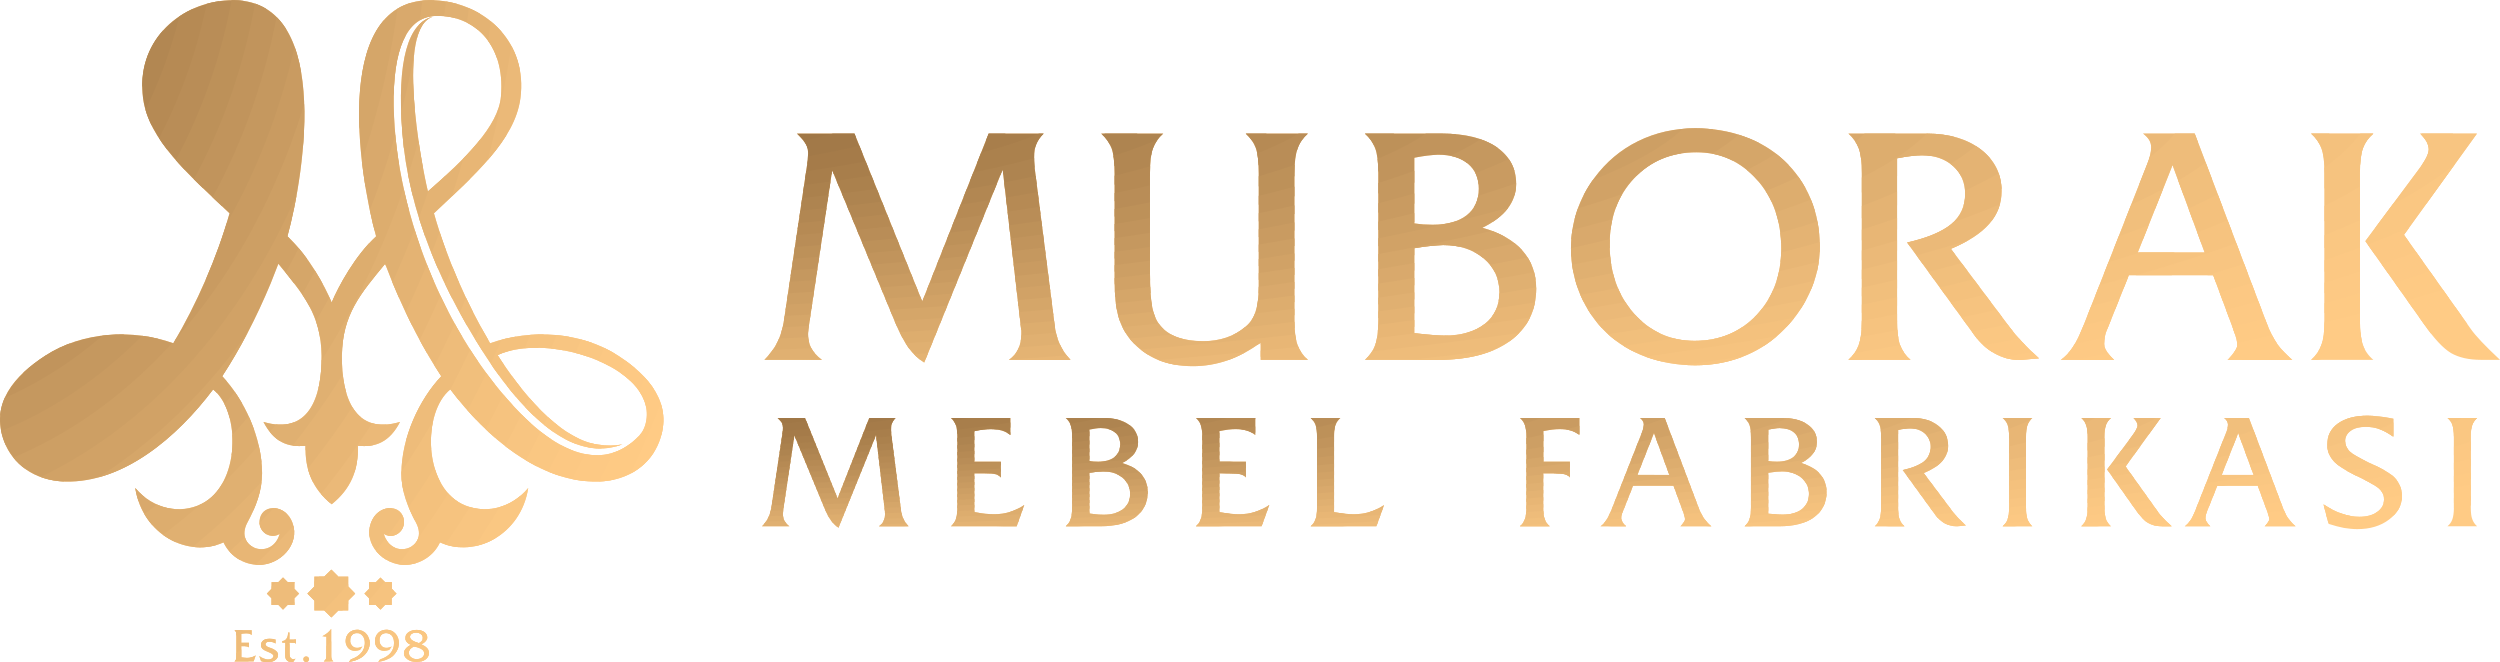 <?xml version="1.0" encoding="UTF-8"?>
<!DOCTYPE svg PUBLIC "-//W3C//DTD SVG 1.1//EN" "http://www.w3.org/Graphics/SVG/1.1/DTD/svg11.dtd">
<!-- Creator: CorelDRAW 2020 (64-Bit) -->
<svg xmlns="http://www.w3.org/2000/svg" xml:space="preserve" width="751px" height="199px" version="1.1" style="shape-rendering:geometricPrecision; text-rendering:geometricPrecision; image-rendering:optimizeQuality; fill-rule:evenodd; clip-rule:evenodd"
viewBox="0 0 165.98 43.96"
 xmlns:xlink="http://www.w3.org/1999/xlink"
 xmlns:xodm="http://www.corel.com/coreldraw/odm/2003">
 <defs>
  <style type="text/css">
   <![CDATA[
    .fil1 {fill:#AE8450}
    .fil2 {fill:#B28752}
    .fil3 {fill:#B68A54}
    .fil4 {fill:#B98D57}
    .fil5 {fill:#BD9159}
    .fil6 {fill:#C1945C}
    .fil7 {fill:#C5985F}
    .fil8 {fill:#C99B61}
    .fil9 {fill:#CD9F64}
    .fil10 {fill:#D1A266}
    .fil11 {fill:#D5A669}
    .fil12 {fill:#D9A96C}
    .fil13 {fill:#DDAD6E}
    .fil14 {fill:#E0B071}
    .fil15 {fill:#E4B373}
    .fil16 {fill:#E8B675}
    .fil17 {fill:#EBB978}
    .fil18 {fill:#EEBC7A}
    .fil19 {fill:#F1BF7C}
    .fil20 {fill:#F4C17D}
    .fil21 {fill:#F6C37F}
    .fil22 {fill:#F8C581}
    .fil23 {fill:#FAC782}
    .fil24 {fill:#FCC883}
    .fil25 {fill:#FDC984}
    .fil26 {fill:#FECA84}
    .fil0 {fill:#FFCB85}
    .fil28 {fill:#A07746;fill-rule:nonzero}
    .fil29 {fill:#A27948;fill-rule:nonzero}
    .fil30 {fill:#A57B49;fill-rule:nonzero}
    .fil31 {fill:#A87E4B;fill-rule:nonzero}
    .fil32 {fill:#AB814D;fill-rule:nonzero}
    .fil33 {fill:#AE8450;fill-rule:nonzero}
    .fil34 {fill:#B28752;fill-rule:nonzero}
    .fil35 {fill:#B68A54;fill-rule:nonzero}
    .fil36 {fill:#B98D57;fill-rule:nonzero}
    .fil37 {fill:#BD9159;fill-rule:nonzero}
    .fil38 {fill:#C1945C;fill-rule:nonzero}
    .fil39 {fill:#C5985F;fill-rule:nonzero}
    .fil40 {fill:#C99B61;fill-rule:nonzero}
    .fil41 {fill:#CD9F64;fill-rule:nonzero}
    .fil42 {fill:#D1A266;fill-rule:nonzero}
    .fil43 {fill:#D5A669;fill-rule:nonzero}
    .fil44 {fill:#D9A96C;fill-rule:nonzero}
    .fil45 {fill:#DDAD6E;fill-rule:nonzero}
    .fil46 {fill:#E0B071;fill-rule:nonzero}
    .fil47 {fill:#E4B373;fill-rule:nonzero}
    .fil48 {fill:#E8B675;fill-rule:nonzero}
    .fil49 {fill:#EBB978;fill-rule:nonzero}
    .fil50 {fill:#EEBC7A;fill-rule:nonzero}
    .fil51 {fill:#F1BF7C;fill-rule:nonzero}
    .fil52 {fill:#F4C17D;fill-rule:nonzero}
    .fil53 {fill:#F6C37F;fill-rule:nonzero}
    .fil54 {fill:#F8C581;fill-rule:nonzero}
    .fil55 {fill:#FAC782;fill-rule:nonzero}
    .fil56 {fill:#FCC883;fill-rule:nonzero}
    .fil57 {fill:#FDC984;fill-rule:nonzero}
    .fil58 {fill:#FECA84;fill-rule:nonzero}
    .fil27 {fill:#FFCB85;fill-rule:nonzero}
   ]]>
  </style>
    <clipPath id="id0">
     <path d="M24.5 38.64l0.45 0 0.31 -0.31 0.31 0.31 0.44 0 0 0.44 0.32 0.32 -0.32 0.31 0 0.44 -0.44 0 -0.31 0.32 -0.31 -0.32 -0.45 0 0 -0.44 -0.31 -0.31 0.31 -0.32 0 -0.44zm-3.63 -0.37l0.66 0 0.47 -0.46 0.46 0.46 0.66 0 0 0.66 0.46 0.47 -0.46 0.46 0 0.66 -0.66 0 -0.46 0.46 -0.47 -0.46 -0.66 0 0 -0.66 -0.46 -0.46 0.46 -0.47 0 -0.66zm7.94 -24.12c0.82,2.92 2.18,6.02 3.73,8.63 2.69,-0.96 6.03,-0.78 8.51,0.83 1.99,1.3 3.69,3.16 2.71,5.72 -0.55,1.43 -1.95,2.57 -4.03,2.63 -3.87,0.1 -7.45,-2.95 -9.83,-6.12 -1.85,1.49 -1.81,6.34 0.77,7.61 1.39,0.68 3.19,0.38 4.4,-1.06 -0.49,3.12 -3.53,4.66 -5.86,3.61 -0.48,1.03 -1.55,1.57 -2.57,1.48 -1.44,-0.14 -2.64,-1.63 -1.9,-3.02 0.53,-1.01 1.99,-0.99 2.08,0.12 0.05,0.77 -0.78,1.24 -1.34,0.85 0.52,1.83 3.05,0.96 2.14,-0.74 -0.55,-1.04 -0.98,-2.1 -0.97,-3.29 0.01,-2.37 1.2,-4.91 2.65,-6.43 -1.17,-1.77 -2.25,-3.84 -3.22,-6.17l-0.51 -1.3c-1.64,1.99 -2.84,3.38 -2.87,6.1 -0.03,2.81 0.88,5.29 3.86,4.4 -0.69,1.33 -1.61,1.71 -2.81,1.58 0.07,1.61 -0.47,2.88 -1.73,3.89 -1.25,-1.01 -1.79,-2.28 -1.73,-3.89 -1.19,0.13 -2.11,-0.25 -2.8,-1.58 2.98,0.89 3.89,-1.59 3.86,-4.4 -0.03,-2.72 -1.24,-4.11 -2.87,-6.1l-0.51 1.3c-0.97,2.33 -2.06,4.4 -3.22,6.17 1.45,1.52 2.64,4.06 2.65,6.43 0,1.19 -0.42,2.25 -0.98,3.29 -0.9,1.7 1.63,2.57 2.15,0.74 -0.57,0.39 -1.39,-0.08 -1.34,-0.85 0.09,-1.11 1.54,-1.13 2.08,-0.12 0.74,1.39 -0.46,2.88 -1.9,3.02 -1.02,0.09 -2.09,-0.45 -2.57,-1.48 -2.33,1.05 -5.37,-0.49 -5.86,-3.61 1.21,1.44 3.01,1.74 4.39,1.06 2.59,-1.27 2.63,-6.12 0.78,-7.61 -2.38,3.17 -5.96,6.22 -9.83,6.12 -2.08,-0.06 -3.48,-1.2 -4.03,-2.63 -0.99,-2.56 0.71,-4.42 2.71,-5.72 2.47,-1.61 5.82,-1.79 8.51,-0.83 1.55,-2.61 2.91,-5.71 3.73,-8.63 -2.71,-2.56 -5.37,-4.87 -5.74,-7.63 -0.49,-3.71 2.28,-6.2 5.38,-6.49 7.3,-0.69 5.35,11.51 4.2,15.65 1.37,1.25 2.5,3.31 2.94,4.4 0.45,-1.09 1.58,-3.15 2.95,-4.4 -1.15,-4.14 -3.1,-16.34 4.19,-15.65 3.11,0.29 5.88,2.78 5.39,6.49 -0.37,2.76 -3.03,5.07 -5.74,7.63zm-17.79 9.41c-1.46,2.28 -4.04,5.58 -6.68,5.95 -0.57,0.08 -1.13,0.08 -1.61,-0.02 2.61,0.99 5.45,-0.68 8.52,-5.03 3.58,-5.28 5.69,-10.5 6.09,-15.68 0.37,-4.75 -0.38,-7.32 -2.06,-7.69 2.51,0.69 0.82,9.73 0.36,11.61 -2.48,-2.16 -4.69,-4.35 -4.85,-6.31 -0.31,-3.63 1.96,-5.38 4.19,-5.34 1.81,-0.06 2.88,1.72 2.93,5.31 0.09,7.28 -3.32,15.93 -8.49,21.15 -3.07,3.09 -5.81,3.47 -7.76,1.45l0 0 -0.01 0c-0.03,-0.03 -0.05,-0.06 -0.08,-0.09l-0.01 -0.01 0 0c-0.15,-0.17 -0.26,-0.38 -0.34,-0.62 -1.12,-3.69 6.27,-6.28 9.8,-4.68zm22.01 0c1.46,2.28 4.04,5.58 6.68,5.95 0.57,0.08 1.13,0.08 1.61,-0.02 -2.61,0.99 -5.45,-0.68 -8.52,-5.03 -3.58,-5.28 -5.69,-10.5 -6.09,-15.68 -0.37,-4.75 0.38,-7.32 2.06,-7.69 -2.51,0.69 -0.82,9.73 -0.36,11.61 2.48,-2.16 4.69,-4.35 4.85,-6.31 0.31,-3.63 -1.96,-5.38 -4.2,-5.34 -1.8,-0.06 -2.87,1.72 -2.92,5.31 -0.1,7.28 3.31,15.93 8.49,21.15 3.07,3.09 5.81,3.47 7.76,1.45l0 0 0.01 0c0.03,-0.03 0.05,-0.06 0.08,-0.09l0.01 -0.01 -0.01 0c0.16,-0.17 0.27,-0.38 0.35,-0.62 1.12,-3.69 -6.27,-6.28 -9.8,-4.68zm-17.46 20.34c0.05,-0.03 0.08,-0.08 0.1,-0.13 0.01,-0.05 0.02,-0.13 0.02,-0.23l0 -1.35c0,-0.11 -0.01,-0.18 -0.02,-0.23 -0.02,-0.05 -0.05,-0.1 -0.1,-0.13l1.14 0 0 0.32c-0.05,-0.04 -0.1,-0.07 -0.17,-0.09 -0.06,-0.01 -0.13,-0.02 -0.21,-0.02 -0.04,0 -0.08,0 -0.13,0.01 -0.06,0 -0.11,0.01 -0.18,0.03l0 0.58 0.51 0 0 0.31c-0.02,-0.03 -0.05,-0.05 -0.1,-0.06 -0.04,-0.01 -0.11,-0.02 -0.22,-0.02l-0.19 0 0 0.75c0.08,0.01 0.15,0.02 0.22,0.02 0.06,0.01 0.12,0.01 0.16,0.01 0.11,0 0.21,-0.01 0.3,-0.04 0.1,-0.03 0.19,-0.07 0.28,-0.13l-0.14 0.4 -1.27 0zm1.76 -0.02l-0.12 -0.34c0.11,0.08 0.21,0.14 0.31,0.17 0.1,0.04 0.19,0.06 0.27,0.06 0.11,0 0.19,-0.02 0.26,-0.06 0.06,-0.05 0.1,-0.1 0.1,-0.17 0,-0.09 -0.11,-0.17 -0.33,-0.26 -0.05,-0.02 -0.09,-0.04 -0.12,-0.05 -0.13,-0.05 -0.23,-0.11 -0.28,-0.18 -0.06,-0.07 -0.09,-0.14 -0.09,-0.23 0,-0.13 0.05,-0.23 0.15,-0.31 0.1,-0.08 0.24,-0.11 0.42,-0.11 0.05,0 0.12,0 0.19,0.01 0.06,0.01 0.13,0.02 0.21,0.04l0 0.26c-0.08,-0.04 -0.15,-0.07 -0.22,-0.09 -0.07,-0.02 -0.14,-0.03 -0.21,-0.03 -0.08,0 -0.14,0.02 -0.18,0.05 -0.05,0.03 -0.07,0.07 -0.07,0.13 0,0.07 0.09,0.15 0.27,0.21 0.08,0.03 0.14,0.05 0.19,0.07 0.13,0.06 0.22,0.12 0.28,0.18 0.07,0.07 0.1,0.15 0.1,0.23 0,0.15 -0.07,0.27 -0.2,0.36 -0.13,0.09 -0.3,0.14 -0.52,0.14 -0.08,0 -0.15,-0.01 -0.22,-0.02 -0.06,-0.01 -0.13,-0.04 -0.19,-0.06zm1.61 -1.22l-0.2 0 0 -0.11c0.12,-0.01 0.21,-0.06 0.28,-0.16 0.07,-0.1 0.1,-0.24 0.11,-0.41l0.09 0 0 0.47 0.43 0 0 0.27c-0.02,-0.02 -0.05,-0.04 -0.09,-0.05 -0.03,-0.01 -0.08,-0.01 -0.13,-0.01l-0.21 0 0 0.71c0,0.13 0.02,0.22 0.06,0.28 0.05,0.07 0.11,0.1 0.2,0.1 0.02,-0.01 0.05,-0.01 0.07,-0.01 0.02,0 0.05,-0.01 0.07,-0.02l-0.15 0.22c0,0 0,0 -0.01,0 -0.04,0 -0.06,0 -0.08,0 -0.15,0 -0.26,-0.03 -0.33,-0.11 -0.08,-0.07 -0.11,-0.18 -0.11,-0.32l0 -0.85zm1.2 1.1c0,-0.06 0.01,-0.1 0.05,-0.14 0.04,-0.03 0.08,-0.05 0.14,-0.05 0.05,0 0.09,0.02 0.13,0.05 0.04,0.04 0.06,0.08 0.06,0.14 0,0.05 -0.02,0.09 -0.06,0.13 -0.04,0.04 -0.08,0.06 -0.13,0.06 -0.06,0 -0.1,-0.02 -0.14,-0.06 -0.04,-0.04 -0.05,-0.08 -0.05,-0.13zm1.36 0.14c0.06,-0.05 0.1,-0.1 0.13,-0.14 0.02,-0.05 0.04,-0.12 0.04,-0.19l0 -0.07 0 -1.24c-0.04,-0.01 -0.09,-0.01 -0.13,-0.01 -0.04,-0.01 -0.09,-0.02 -0.14,-0.02 0.13,-0.07 0.24,-0.14 0.34,-0.22 0.1,-0.08 0.18,-0.17 0.25,-0.27l0 1.82c0,0.08 0.01,0.14 0.03,0.19 0.03,0.05 0.06,0.1 0.11,0.15l-0.63 0zm2.56 -0.99l-0.16 0.23c-0.06,0.02 -0.12,0.03 -0.17,0.04 -0.06,0.01 -0.11,0.02 -0.16,0.02 -0.18,0 -0.33,-0.06 -0.45,-0.18 -0.11,-0.12 -0.17,-0.28 -0.17,-0.47 0,-0.22 0.07,-0.39 0.22,-0.54 0.14,-0.14 0.33,-0.21 0.55,-0.21 0.12,0 0.23,0.03 0.33,0.07 0.11,0.05 0.2,0.11 0.27,0.2 0.08,0.08 0.13,0.18 0.17,0.28 0.04,0.1 0.06,0.21 0.06,0.32 0,0.16 -0.04,0.31 -0.11,0.46 -0.07,0.15 -0.17,0.28 -0.3,0.4 -0.11,0.1 -0.25,0.18 -0.41,0.25 -0.16,0.07 -0.35,0.12 -0.56,0.16l0.12 -0.17c0.3,-0.1 0.53,-0.24 0.69,-0.43 0.16,-0.18 0.24,-0.4 0.24,-0.66 0,-0.2 -0.05,-0.36 -0.15,-0.48 -0.1,-0.12 -0.22,-0.18 -0.38,-0.18 -0.13,0 -0.24,0.04 -0.32,0.13 -0.08,0.09 -0.12,0.2 -0.12,0.34 0,0.15 0.04,0.27 0.13,0.37 0.08,0.09 0.19,0.14 0.33,0.14 0.04,0 0.09,0 0.15,-0.02 0.05,-0.01 0.12,-0.03 0.2,-0.07zm1.95 0l-0.17 0.23c-0.06,0.02 -0.11,0.03 -0.17,0.04 -0.05,0.01 -0.1,0.02 -0.15,0.02 -0.19,0 -0.34,-0.06 -0.45,-0.18 -0.12,-0.12 -0.17,-0.28 -0.17,-0.47 0,-0.22 0.07,-0.39 0.21,-0.54 0.15,-0.14 0.33,-0.21 0.55,-0.21 0.12,0 0.24,0.03 0.34,0.07 0.1,0.05 0.19,0.11 0.27,0.2 0.07,0.08 0.13,0.18 0.16,0.28 0.04,0.1 0.06,0.21 0.06,0.32 0,0.16 -0.03,0.31 -0.11,0.46 -0.07,0.15 -0.17,0.28 -0.29,0.4 -0.11,0.1 -0.25,0.18 -0.41,0.25 -0.16,0.07 -0.35,0.12 -0.57,0.16l0.12 -0.17c0.31,-0.1 0.54,-0.24 0.7,-0.43 0.15,-0.18 0.23,-0.4 0.23,-0.66 0,-0.2 -0.05,-0.36 -0.14,-0.48 -0.1,-0.12 -0.23,-0.18 -0.39,-0.18 -0.13,0 -0.23,0.04 -0.32,0.13 -0.08,0.09 -0.12,0.2 -0.12,0.34 0,0.15 0.04,0.27 0.13,0.37 0.09,0.09 0.2,0.14 0.33,0.14 0.05,0 0.1,0 0.15,-0.02 0.06,-0.01 0.13,-0.03 0.21,-0.07zm1.46 0c-0.11,0.06 -0.19,0.12 -0.25,0.19 -0.05,0.07 -0.08,0.15 -0.08,0.22 0,0.12 0.05,0.22 0.15,0.3 0.11,0.08 0.23,0.13 0.36,0.13 0.15,0 0.27,-0.04 0.37,-0.11 0.09,-0.07 0.14,-0.16 0.14,-0.26 0,-0.12 -0.05,-0.21 -0.16,-0.28 -0.11,-0.08 -0.29,-0.14 -0.53,-0.19zm-0.18 -0.11c-0.13,-0.05 -0.22,-0.11 -0.28,-0.19 -0.07,-0.08 -0.1,-0.17 -0.1,-0.27 0,-0.15 0.07,-0.28 0.21,-0.38 0.14,-0.1 0.32,-0.15 0.54,-0.15 0.2,0 0.37,0.05 0.51,0.14 0.13,0.1 0.2,0.22 0.2,0.36 0,0.08 -0.03,0.16 -0.1,0.24 -0.06,0.08 -0.16,0.15 -0.29,0.22 0.18,0.08 0.3,0.16 0.38,0.25 0.08,0.09 0.12,0.19 0.12,0.31 0,0.18 -0.08,0.33 -0.23,0.44 -0.15,0.11 -0.35,0.17 -0.6,0.17 -0.24,0 -0.43,-0.06 -0.59,-0.17 -0.16,-0.12 -0.24,-0.25 -0.24,-0.42 0,-0.1 0.04,-0.2 0.12,-0.29 0.08,-0.1 0.19,-0.18 0.35,-0.26zm0.52 -0.11c0.09,-0.05 0.15,-0.1 0.2,-0.16 0.04,-0.06 0.06,-0.13 0.06,-0.2 0,-0.1 -0.04,-0.18 -0.13,-0.24 -0.08,-0.07 -0.19,-0.1 -0.32,-0.1 -0.12,0 -0.21,0.03 -0.29,0.08 -0.07,0.05 -0.11,0.12 -0.11,0.2 0,0.09 0.05,0.16 0.14,0.23 0.09,0.06 0.24,0.13 0.45,0.19zm-9.78 -4.05l0.45 0 0.31 -0.31 0.31 0.31 0.45 0 0 0.44 0.31 0.32 -0.31 0.31 0 0.44 -0.45 0 -0.31 0.32 -0.31 -0.32 -0.45 0 0 -0.44 -0.31 -0.31 0.31 -0.32 0 -0.44z"/>
    </clipPath>
    <clipPath id="id1" style="clip-rule:nonzero">
     <path d="M50.75 23.88c0.38,-0.38 0.66,-0.77 0.86,-1.16 0.2,-0.4 0.34,-0.86 0.43,-1.39l1.5 -10.09c0.04,-0.24 0.07,-0.45 0.09,-0.62 0.01,-0.17 0.02,-0.32 0.02,-0.45 0,-0.22 -0.04,-0.42 -0.13,-0.58 -0.08,-0.17 -0.29,-0.41 -0.61,-0.73l3.82 0 4.5 11.15 4.41 -11.15 3.65 0c-0.22,0.21 -0.38,0.44 -0.48,0.68 -0.11,0.24 -0.15,0.53 -0.15,0.88 0,0.17 0,0.31 0.01,0.42 0,0.12 0.02,0.23 0.03,0.35l1.31 10.3c0.05,0.51 0.17,0.95 0.34,1.33 0.17,0.38 0.41,0.73 0.72,1.06l-4.08 0c0.28,-0.21 0.49,-0.45 0.62,-0.73 0.13,-0.28 0.2,-0.61 0.2,-0.98 0,-0.09 0,-0.16 0,-0.22 -0.01,-0.05 -0.01,-0.1 -0.02,-0.14l-1.22 -10.57 -5.21 12.82c-0.38,-0.24 -0.73,-0.56 -1.03,-0.97 -0.3,-0.42 -0.59,-0.98 -0.89,-1.68l-4.19 -10.12 -1.48 9.89c-0.05,0.31 -0.08,0.53 -0.1,0.67 -0.01,0.14 -0.02,0.25 -0.02,0.32 0,0.37 0.07,0.67 0.21,0.93 0.13,0.26 0.37,0.52 0.7,0.78l-3.81 0zm32.95 0l0 -1.14c-0.74,0.52 -1.47,0.92 -2.22,1.18 -0.74,0.25 -1.5,0.38 -2.27,0.38 -0.88,0 -1.66,-0.14 -2.35,-0.43 -0.68,-0.29 -1.27,-0.72 -1.77,-1.29 -0.39,-0.46 -0.67,-0.99 -0.84,-1.59 -0.17,-0.6 -0.25,-1.41 -0.25,-2.42l0 -7.07c0,-0.75 -0.07,-1.31 -0.2,-1.67 -0.14,-0.36 -0.37,-0.69 -0.69,-0.97l4.12 0c-0.32,0.28 -0.55,0.61 -0.68,0.97 -0.14,0.36 -0.2,0.92 -0.2,1.67l0 6.6c0,1.03 0.05,1.8 0.15,2.29 0.1,0.5 0.27,0.9 0.51,1.19 0.29,0.36 0.67,0.62 1.15,0.8 0.48,0.17 1.06,0.26 1.73,0.26 0.55,0 1.06,-0.08 1.53,-0.24 0.48,-0.16 0.9,-0.4 1.26,-0.71 0.32,-0.26 0.55,-0.59 0.68,-1.01 0.14,-0.42 0.21,-0.98 0.21,-1.69l0 -7.49c0,-0.78 -0.07,-1.35 -0.2,-1.7 -0.13,-0.35 -0.35,-0.66 -0.66,-0.94l4.12 0c-0.32,0.28 -0.55,0.61 -0.68,0.99 -0.14,0.38 -0.21,0.93 -0.21,1.65l0 9.73c0,0.75 0.07,1.31 0.21,1.67 0.13,0.37 0.36,0.7 0.68,0.98l-3.13 0zm10.2 -1.77c0.62,0.07 1.06,0.11 1.33,0.13 0.26,0.02 0.48,0.03 0.64,0.03 1.15,0 2.05,-0.26 2.7,-0.77 0.66,-0.52 0.98,-1.22 0.98,-2.11 0,-0.91 -0.35,-1.66 -1.04,-2.24 -0.69,-0.59 -1.59,-0.89 -2.7,-0.89 -0.24,0.01 -0.52,0.03 -0.84,0.06 -0.32,0.03 -0.68,0.08 -1.07,0.15l0 5.64zm-3.28 1.77c0.32,-0.28 0.55,-0.61 0.68,-0.98 0.14,-0.36 0.21,-0.92 0.21,-1.67l0 -9.73c0,-0.76 -0.07,-1.31 -0.21,-1.67 -0.13,-0.36 -0.36,-0.69 -0.68,-0.97l5.12 0c1.53,0 2.74,0.3 3.61,0.89 0.87,0.6 1.31,1.41 1.31,2.44 0,0.61 -0.19,1.15 -0.56,1.64 -0.37,0.48 -0.93,0.91 -1.68,1.28 1.17,0.33 2.06,0.84 2.66,1.52 0.6,0.68 0.91,1.52 0.91,2.51 0,1.48 -0.58,2.64 -1.73,3.48 -1.16,0.84 -2.76,1.26 -4.81,1.26l-4.83 0zm3.28 -9.06c0.2,0.03 0.39,0.05 0.6,0.07 0.2,0.01 0.41,0.02 0.61,0.02 0.98,0 1.73,-0.21 2.27,-0.63 0.53,-0.42 0.8,-1.01 0.8,-1.76 0,-0.71 -0.24,-1.26 -0.72,-1.66 -0.47,-0.4 -1.14,-0.6 -1.99,-0.6 -0.22,0.01 -0.46,0.03 -0.72,0.06 -0.25,0.03 -0.54,0.08 -0.85,0.14l0 4.36zm18.73 -4.72c-1.67,0 -3.05,0.58 -4.13,1.72 -1.09,1.15 -1.63,2.62 -1.63,4.39 0,1.85 0.53,3.37 1.61,4.59 1.07,1.21 2.42,1.82 4.02,1.82 1.67,0 3.04,-0.58 4.13,-1.72 1.08,-1.16 1.63,-2.63 1.63,-4.41 0,-1.84 -0.54,-3.37 -1.61,-4.57 -1.08,-1.21 -2.42,-1.82 -4.02,-1.82zm-0.09 14.14c-1.14,0 -2.23,-0.19 -3.24,-0.55 -1.01,-0.37 -1.88,-0.9 -2.61,-1.58 -0.77,-0.73 -1.35,-1.58 -1.77,-2.55 -0.41,-0.98 -0.62,-2.01 -0.62,-3.08 0,-0.84 0.13,-1.66 0.39,-2.45 0.27,-0.8 0.65,-1.54 1.16,-2.22 0.78,-1.06 1.75,-1.88 2.91,-2.45 1.16,-0.57 2.42,-0.85 3.78,-0.85 1.17,0 2.26,0.18 3.27,0.55 1.02,0.36 1.88,0.89 2.62,1.57 0.77,0.72 1.37,1.58 1.78,2.56 0.41,0.98 0.61,2.04 0.61,3.18 0,1.05 -0.22,2.07 -0.69,3.08 -0.46,1 -1.11,1.89 -1.94,2.66 -0.75,0.7 -1.61,1.23 -2.57,1.59 -0.96,0.36 -1.98,0.54 -3.08,0.54zm13.41 -3.02c0,0.76 0.07,1.32 0.2,1.68 0.14,0.37 0.37,0.7 0.69,0.98l-4.12 0c0.32,-0.28 0.54,-0.61 0.68,-0.98 0.14,-0.36 0.21,-0.92 0.21,-1.68l0 -9.72c0,-0.76 -0.07,-1.32 -0.21,-1.68 -0.14,-0.35 -0.36,-0.68 -0.68,-0.96l5.21 0c1.48,0 2.68,0.36 3.59,1.06 0.91,0.71 1.37,1.63 1.37,2.76 0,0.82 -0.27,1.54 -0.82,2.17 -0.55,0.63 -1.4,1.18 -2.55,1.66l3.9 5.2c0.23,0.31 0.51,0.64 0.83,0.98 0.33,0.35 0.7,0.71 1.12,1.09l-1.17 0.1 -0.19 0c-0.54,0 -1.07,-0.14 -1.59,-0.43 -0.52,-0.29 -0.96,-0.69 -1.32,-1.19l-4.48 -6.17c1.33,-0.3 2.31,-0.71 2.93,-1.22 0.61,-0.52 0.92,-1.18 0.92,-2 0,-0.76 -0.26,-1.37 -0.79,-1.85 -0.54,-0.48 -1.23,-0.72 -2.09,-0.72 -0.2,0 -0.43,0.02 -0.71,0.05 -0.27,0.03 -0.58,0.08 -0.93,0.15l0 10.72zm15.98 -4.47l4.44 0 -2.13 -5.8 -2.31 5.8zm-2.03 5.1c-0.07,0.15 -0.12,0.31 -0.15,0.47 -0.03,0.16 -0.05,0.33 -0.05,0.5 0,0.15 0.05,0.31 0.16,0.48 0.1,0.17 0.27,0.37 0.5,0.58l-3.54 0c0.29,-0.2 0.56,-0.48 0.79,-0.83 0.24,-0.35 0.47,-0.84 0.72,-1.45l4.23 -10.72c0.08,-0.2 0.15,-0.4 0.19,-0.59 0.05,-0.19 0.07,-0.37 0.07,-0.52 0,-0.17 -0.04,-0.33 -0.12,-0.47 -0.09,-0.15 -0.22,-0.29 -0.41,-0.44l3.42 0 4.78 12.59c0.22,0.57 0.46,1.03 0.71,1.39 0.26,0.36 0.59,0.7 0.99,1.04l-4.3 0 0.06 -0.05c0.39,-0.42 0.59,-0.73 0.59,-0.92 0,-0.23 -0.08,-0.57 -0.26,-1.02 -0.02,-0.07 -0.03,-0.12 -0.05,-0.16l-1.29 -3.47 -5.6 0 -1.44 3.59zm17.14 -5.85l3.49 -4.69c0.25,-0.33 0.43,-0.61 0.55,-0.84 0.11,-0.22 0.17,-0.41 0.17,-0.56 0,-0.16 -0.05,-0.33 -0.14,-0.51 -0.1,-0.17 -0.24,-0.35 -0.43,-0.54l3.77 0 -4.85 6.72 4.42 6.22c0.17,0.25 0.42,0.54 0.74,0.88 0.32,0.34 0.73,0.74 1.22,1.2l-1.26 0c-0.8,0 -1.47,-0.15 -1.99,-0.45 -0.52,-0.31 -1.13,-0.96 -1.82,-1.96l-3.87 -5.47zm-0.36 5.23c0,0.75 0.07,1.31 0.2,1.67 0.13,0.37 0.36,0.7 0.69,0.98l-4.13 0c0.32,-0.28 0.55,-0.61 0.68,-0.98 0.14,-0.36 0.21,-0.92 0.21,-1.67l0 -9.73c0,-0.75 -0.07,-1.31 -0.21,-1.67 -0.13,-0.36 -0.36,-0.69 -0.68,-0.97l4.13 0c-0.33,0.28 -0.56,0.61 -0.69,0.97 -0.13,0.36 -0.2,0.92 -0.2,1.67l0 9.73z"/>
    </clipPath>
    <clipPath id="id2" style="clip-rule:nonzero">
     <path d="M50.59 34.93c0.18,-0.18 0.32,-0.37 0.41,-0.56 0.1,-0.19 0.16,-0.41 0.21,-0.66l0.72 -4.83c0.01,-0.12 0.03,-0.21 0.04,-0.3 0,-0.08 0.01,-0.15 0.01,-0.21 0,-0.11 -0.02,-0.2 -0.06,-0.28 -0.04,-0.08 -0.14,-0.19 -0.3,-0.35l1.83 0 2.16 5.34 2.1 -5.34 1.76 0c-0.11,0.1 -0.19,0.21 -0.24,0.33 -0.05,0.11 -0.07,0.25 -0.07,0.42 0,0.08 0,0.15 0.01,0.2 0,0.06 0.01,0.11 0.01,0.17l0.63 4.93c0.02,0.24 0.08,0.45 0.16,0.63 0.08,0.18 0.2,0.35 0.35,0.51l-1.96 0c0.14,-0.1 0.24,-0.21 0.3,-0.35 0.06,-0.13 0.1,-0.29 0.1,-0.47 0,-0.04 0,-0.07 -0.01,-0.1 0,-0.03 0,-0.05 0,-0.07l-0.59 -5.06 -2.49 6.14c-0.19,-0.12 -0.35,-0.27 -0.49,-0.47 -0.15,-0.2 -0.29,-0.46 -0.43,-0.8l-2.01 -4.85 -0.71 4.74c-0.02,0.15 -0.03,0.25 -0.04,0.32 -0.01,0.06 -0.01,0.12 -0.01,0.15 0,0.18 0.03,0.32 0.1,0.45 0.06,0.12 0.17,0.25 0.33,0.37l-1.82 0zm12.54 0c0.16,-0.13 0.26,-0.29 0.33,-0.47 0.06,-0.17 0.1,-0.44 0.1,-0.8l0 -4.66c0,-0.36 -0.04,-0.63 -0.1,-0.8 -0.07,-0.17 -0.17,-0.32 -0.33,-0.46l3.95 0 0 1.13c-0.18,-0.14 -0.37,-0.24 -0.58,-0.3 -0.21,-0.06 -0.46,-0.09 -0.73,-0.09 -0.15,0 -0.3,0.01 -0.48,0.03 -0.18,0.02 -0.38,0.06 -0.6,0.1l0 2.03 1.76 0 0 1.05c-0.08,-0.1 -0.19,-0.17 -0.33,-0.21 -0.14,-0.04 -0.4,-0.06 -0.78,-0.06l-0.65 0 0 2.58c0.28,0.04 0.52,0.07 0.74,0.1 0.22,0.02 0.42,0.03 0.58,0.03 0.36,0 0.71,-0.05 1.03,-0.15 0.33,-0.1 0.65,-0.25 0.96,-0.46l-0.5 1.41 -4.37 0zm9.2 -0.84c0.29,0.03 0.5,0.05 0.63,0.06 0.13,0.01 0.23,0.01 0.31,0.01 0.55,0 0.98,-0.12 1.29,-0.37 0.31,-0.24 0.47,-0.58 0.47,-1.01 0,-0.43 -0.17,-0.79 -0.5,-1.07 -0.33,-0.28 -0.76,-0.42 -1.29,-0.42 -0.12,0 -0.25,0.01 -0.4,0.02 -0.16,0.02 -0.33,0.04 -0.51,0.07l0 2.71zm-1.57 0.84c0.15,-0.13 0.26,-0.29 0.32,-0.47 0.07,-0.17 0.1,-0.44 0.1,-0.8l0 -4.65c0,-0.37 -0.03,-0.63 -0.1,-0.81 -0.06,-0.17 -0.17,-0.32 -0.32,-0.46l2.45 0c0.73,0 1.31,0.14 1.72,0.43 0.42,0.28 0.63,0.67 0.63,1.17 0,0.29 -0.09,0.55 -0.27,0.78 -0.18,0.23 -0.44,0.44 -0.8,0.61 0.56,0.16 0.99,0.4 1.27,0.73 0.29,0.33 0.44,0.73 0.44,1.2 0,0.71 -0.28,1.26 -0.83,1.67 -0.56,0.4 -1.32,0.6 -2.3,0.6l-2.31 0zm1.57 -4.34c0.09,0.02 0.18,0.03 0.28,0.04 0.1,0 0.2,0.01 0.3,0.01 0.46,0 0.82,-0.1 1.08,-0.3 0.25,-0.21 0.38,-0.49 0.38,-0.85 0,-0.34 -0.11,-0.6 -0.34,-0.79 -0.23,-0.19 -0.55,-0.29 -0.95,-0.29 -0.11,0 -0.22,0.01 -0.35,0.03 -0.12,0.02 -0.26,0.04 -0.4,0.07l0 2.08zm7.07 4.34c0.15,-0.13 0.26,-0.29 0.32,-0.47 0.07,-0.17 0.1,-0.44 0.1,-0.8l0 -4.66c0,-0.36 -0.03,-0.63 -0.1,-0.8 -0.06,-0.17 -0.17,-0.32 -0.32,-0.46l3.94 0 0 1.13c-0.17,-0.14 -0.37,-0.24 -0.58,-0.3 -0.21,-0.06 -0.45,-0.09 -0.73,-0.09 -0.14,0 -0.3,0.01 -0.48,0.03 -0.17,0.02 -0.37,0.06 -0.59,0.1l0 2.03 1.76 0 0 1.05c-0.09,-0.1 -0.2,-0.17 -0.34,-0.21 -0.14,-0.04 -0.4,-0.06 -0.78,-0.06l-0.64 0 0 2.58c0.27,0.04 0.52,0.07 0.74,0.1 0.22,0.02 0.41,0.03 0.57,0.03 0.37,0 0.71,-0.05 1.04,-0.15 0.32,-0.1 0.64,-0.25 0.96,-0.46l-0.51 1.41 -4.36 0zm7.62 0c0.15,-0.13 0.26,-0.29 0.32,-0.47 0.07,-0.17 0.1,-0.44 0.1,-0.8l0 -4.65c0,-0.37 -0.03,-0.63 -0.1,-0.81 -0.06,-0.17 -0.17,-0.32 -0.32,-0.46l1.97 0c-0.15,0.14 -0.26,0.29 -0.33,0.46 -0.06,0.18 -0.09,0.44 -0.09,0.81l0 4.99c0.28,0.04 0.53,0.07 0.75,0.1 0.22,0.02 0.41,0.03 0.57,0.03 0.37,0 0.71,-0.05 1.04,-0.15 0.33,-0.1 0.65,-0.25 0.96,-0.46l-0.51 1.41 -4.36 0zm15.44 -1.27c0,0.36 0.03,0.63 0.1,0.8 0.06,0.18 0.17,0.34 0.33,0.47l-1.98 0c0.16,-0.13 0.26,-0.29 0.33,-0.47 0.06,-0.17 0.1,-0.44 0.1,-0.8l0 -4.66c0,-0.36 -0.04,-0.63 -0.1,-0.8 -0.07,-0.17 -0.17,-0.32 -0.33,-0.46l3.95 0 0 1.13c-0.18,-0.14 -0.37,-0.24 -0.58,-0.3 -0.21,-0.06 -0.46,-0.09 -0.73,-0.09 -0.15,0 -0.31,0.01 -0.48,0.03 -0.18,0.02 -0.38,0.06 -0.6,0.1l0 2.03 1.76 0 0 1.05c-0.08,-0.1 -0.19,-0.17 -0.33,-0.21 -0.15,-0.04 -0.4,-0.06 -0.78,-0.06l-0.66 0 0 2.24zm6.25 -2.14l2.12 0 -1.02 -2.78 -1.1 2.78zm-0.97 2.44c-0.04,0.07 -0.06,0.15 -0.08,0.22 -0.01,0.08 -0.02,0.16 -0.02,0.25 0,0.06 0.03,0.14 0.08,0.22 0.05,0.09 0.13,0.18 0.24,0.28l-1.7 0c0.14,-0.09 0.27,-0.23 0.38,-0.4 0.11,-0.16 0.23,-0.4 0.35,-0.69l2.02 -5.13c0.04,-0.1 0.07,-0.19 0.09,-0.28 0.02,-0.1 0.03,-0.18 0.03,-0.25 0,-0.08 -0.02,-0.16 -0.06,-0.23 -0.04,-0.07 -0.1,-0.14 -0.19,-0.21l1.64 0 2.28 6.03c0.11,0.27 0.23,0.49 0.35,0.66 0.12,0.17 0.28,0.34 0.47,0.5l-2.06 0 0.03 -0.02c0.19,-0.2 0.28,-0.35 0.28,-0.44 0,-0.11 -0.04,-0.28 -0.12,-0.49 -0.01,-0.03 -0.02,-0.06 -0.03,-0.08l-0.61 -1.66 -2.69 0 -0.68 1.72zm9.66 0.13c0.29,0.03 0.51,0.05 0.63,0.06 0.13,0.01 0.23,0.01 0.31,0.01 0.55,0 0.98,-0.12 1.29,-0.37 0.31,-0.24 0.47,-0.58 0.47,-1.01 0,-0.43 -0.17,-0.79 -0.5,-1.07 -0.33,-0.28 -0.76,-0.42 -1.29,-0.42 -0.12,0 -0.25,0.01 -0.4,0.02 -0.16,0.02 -0.33,0.04 -0.51,0.07l0 2.71zm-1.57 0.84c0.15,-0.13 0.26,-0.29 0.32,-0.47 0.07,-0.17 0.1,-0.44 0.1,-0.8l0 -4.65c0,-0.37 -0.03,-0.63 -0.1,-0.81 -0.06,-0.17 -0.17,-0.32 -0.32,-0.46l2.45 0c0.73,0 1.31,0.14 1.72,0.43 0.42,0.28 0.63,0.67 0.63,1.17 0,0.29 -0.09,0.55 -0.27,0.78 -0.17,0.23 -0.44,0.44 -0.8,0.61 0.56,0.16 0.99,0.4 1.27,0.73 0.29,0.33 0.44,0.73 0.44,1.2 0,0.71 -0.28,1.26 -0.83,1.67 -0.56,0.4 -1.32,0.6 -2.3,0.6l-2.31 0zm1.57 -4.34c0.09,0.02 0.18,0.03 0.28,0.04 0.1,0 0.2,0.01 0.3,0.01 0.46,0 0.82,-0.1 1.08,-0.3 0.26,-0.21 0.38,-0.49 0.38,-0.85 0,-0.34 -0.11,-0.6 -0.34,-0.79 -0.23,-0.19 -0.54,-0.29 -0.95,-0.29 -0.11,0 -0.22,0.01 -0.35,0.03 -0.12,0.02 -0.25,0.04 -0.4,0.07l0 2.08zm8.62 3.07c0,0.36 0.03,0.63 0.09,0.8 0.07,0.18 0.18,0.34 0.33,0.47l-1.97 0c0.15,-0.13 0.26,-0.29 0.32,-0.47 0.07,-0.17 0.1,-0.44 0.1,-0.8l0 -4.66c0,-0.36 -0.03,-0.63 -0.1,-0.8 -0.06,-0.17 -0.17,-0.32 -0.32,-0.46l2.49 0c0.71,0 1.29,0.17 1.72,0.51 0.44,0.34 0.66,0.78 0.66,1.32 0,0.39 -0.13,0.74 -0.4,1.04 -0.26,0.3 -0.67,0.56 -1.22,0.79l1.87 2.49c0.11,0.15 0.24,0.31 0.4,0.47 0.16,0.17 0.33,0.34 0.53,0.52l-0.56 0.05 -0.09 0c-0.26,0 -0.51,-0.07 -0.76,-0.2 -0.25,-0.14 -0.46,-0.33 -0.63,-0.57l-2.15 -2.96c0.64,-0.14 1.11,-0.34 1.41,-0.58 0.29,-0.25 0.44,-0.57 0.44,-0.96 0,-0.36 -0.13,-0.66 -0.38,-0.88 -0.26,-0.23 -0.59,-0.35 -1,-0.35 -0.09,0 -0.21,0.01 -0.34,0.03 -0.13,0.01 -0.28,0.03 -0.44,0.07l0 5.13zm8.49 0c0,0.36 0.03,0.63 0.1,0.8 0.06,0.18 0.17,0.34 0.32,0.47l-1.97 0c0.16,-0.13 0.27,-0.29 0.33,-0.47 0.06,-0.17 0.1,-0.44 0.1,-0.8l0 -4.65c0,-0.37 -0.04,-0.63 -0.1,-0.81 -0.06,-0.17 -0.17,-0.32 -0.33,-0.46l1.97 0c-0.15,0.14 -0.26,0.29 -0.32,0.46 -0.07,0.18 -0.1,0.45 -0.1,0.81l0 4.65zm5.39 -2.5l1.67 -2.25c0.12,-0.16 0.2,-0.29 0.26,-0.4 0.05,-0.1 0.08,-0.19 0.08,-0.26 0,-0.08 -0.02,-0.17 -0.07,-0.25 -0.04,-0.08 -0.11,-0.17 -0.2,-0.26l1.81 0 -2.33 3.22 2.12 2.97c0.08,0.12 0.2,0.27 0.35,0.43 0.16,0.16 0.35,0.35 0.59,0.57l-0.6 0c-0.39,0 -0.71,-0.07 -0.96,-0.22 -0.25,-0.14 -0.54,-0.46 -0.87,-0.93l-1.85 -2.62zm-0.18 2.5c0,0.36 0.04,0.63 0.1,0.8 0.06,0.18 0.17,0.34 0.33,0.47l-1.97 0c0.15,-0.13 0.26,-0.29 0.32,-0.47 0.07,-0.17 0.1,-0.44 0.1,-0.8l0 -4.65c0,-0.37 -0.03,-0.63 -0.1,-0.81 -0.06,-0.17 -0.17,-0.32 -0.32,-0.46l1.97 0c-0.16,0.14 -0.27,0.29 -0.33,0.46 -0.06,0.18 -0.1,0.45 -0.1,0.81l0 4.65zm7.78 -2.14l2.12 0 -1.02 -2.78 -1.1 2.78zm-0.98 2.44c-0.03,0.07 -0.05,0.15 -0.07,0.22 -0.01,0.08 -0.02,0.16 -0.02,0.25 0,0.06 0.02,0.14 0.08,0.22 0.05,0.09 0.13,0.18 0.24,0.28l-1.7 0c0.14,-0.09 0.27,-0.23 0.38,-0.4 0.11,-0.16 0.23,-0.4 0.34,-0.69l2.03 -5.13c0.04,-0.1 0.07,-0.19 0.09,-0.28 0.02,-0.1 0.03,-0.18 0.03,-0.25 0,-0.08 -0.02,-0.16 -0.06,-0.23 -0.04,-0.07 -0.1,-0.14 -0.19,-0.21l1.64 0 2.28 6.03c0.11,0.27 0.22,0.49 0.35,0.66 0.12,0.17 0.28,0.34 0.47,0.5l-2.06 0 0.03 -0.02c0.19,-0.2 0.28,-0.35 0.28,-0.44 0,-0.11 -0.04,-0.28 -0.12,-0.49 -0.01,-0.03 -0.02,-0.06 -0.03,-0.08l-0.61 -1.66 -2.69 0 -0.69 1.72zm8.08 0.81l-0.34 -1.3c0.41,0.28 0.82,0.49 1.21,0.62 0.4,0.14 0.79,0.21 1.17,0.21 0.5,0 0.89,-0.11 1.19,-0.32 0.3,-0.21 0.45,-0.49 0.45,-0.83 0,-0.09 -0.01,-0.19 -0.04,-0.29 -0.03,-0.09 -0.08,-0.18 -0.14,-0.27 -0.13,-0.2 -0.57,-0.48 -1.32,-0.85 -0.19,-0.09 -0.33,-0.16 -0.44,-0.21 -0.7,-0.35 -1.18,-0.67 -1.44,-0.97 -0.26,-0.3 -0.39,-0.65 -0.39,-1.06 0,-0.58 0.24,-1.05 0.71,-1.39 0.48,-0.34 1.13,-0.52 1.96,-0.52 0.24,0 0.5,0.02 0.79,0.05 0.28,0.03 0.6,0.08 0.93,0.15l0 1.2c-0.3,-0.22 -0.6,-0.39 -0.9,-0.5 -0.3,-0.11 -0.61,-0.16 -0.93,-0.16 -0.42,0 -0.75,0.08 -1,0.26 -0.25,0.18 -0.37,0.41 -0.37,0.69 0,0.25 0.1,0.47 0.29,0.67 0.2,0.19 0.64,0.45 1.33,0.78 0.04,0.01 0.1,0.04 0.18,0.08 0.58,0.26 1.01,0.51 1.3,0.73 0.21,0.17 0.38,0.37 0.49,0.61 0.12,0.24 0.18,0.49 0.18,0.76 0,0.62 -0.28,1.14 -0.85,1.57 -0.56,0.43 -1.27,0.64 -2.12,0.64 -0.27,0 -0.56,-0.03 -0.88,-0.08 -0.31,-0.06 -0.65,-0.15 -1.02,-0.27zm9.44 -1.11c0,0.36 0.03,0.63 0.1,0.8 0.06,0.18 0.17,0.34 0.32,0.47l-1.97 0c0.16,-0.13 0.27,-0.29 0.33,-0.47 0.06,-0.17 0.1,-0.44 0.1,-0.8l0 -4.65c0,-0.37 -0.04,-0.63 -0.1,-0.81 -0.06,-0.17 -0.17,-0.32 -0.33,-0.46l1.97 0c-0.15,0.14 -0.26,0.29 -0.32,0.46 -0.07,0.18 -0.1,0.45 -0.1,0.81l0 4.65z"/>
    </clipPath>
 </defs>
 <g id="Слой_x0020_1">
  <g>
   <g style="clip-path:url(#id0)">
    <polygon class="fil0" points="26.95,57.15 -4.74,25.12 19,-13.41 50.69,18.62 "/>
    <path id="1" class="fil1" d="M-23.45 -22.27c6.38,-10.36 18.11,-12.13 26.2,-3.96 8.08,8.17 9.47,23.2 3.08,33.56 -6.38,10.36 -18.11,12.13 -26.2,3.95 -8.08,-8.17 -9.47,-23.19 -3.08,-33.55zm-1.84 -1.85c-7.18,11.65 -5.62,28.55 3.48,37.75 9.1,9.19 22.3,7.2 29.48,-4.45 7.18,-11.66 5.62,-28.56 -3.48,-37.75 -9.1,-9.2 -22.3,-7.21 -29.48,4.45z"/>
    <path id="2" class="fil2" d="M-24.68 -23.51c6.92,-11.22 19.63,-13.14 28.39,-4.28 8.76,8.85 10.26,25.13 3.35,36.35 -6.92,11.22 -19.63,13.14 -28.39,4.29 -8.76,-8.86 -10.26,-25.13 -3.35,-36.36zm-1.83 -1.85c-7.71,12.52 -6.04,30.67 3.74,40.55 9.77,9.88 23.94,7.74 31.66,-4.78 7.71,-12.52 6.04,-30.67 -3.74,-40.55 -9.77,-9.87 -23.94,-7.73 -31.66,4.78z"/>
    <path id="3" class="fil3" d="M-25.9 -24.74c7.45,-12.09 21.14,-14.15 30.57,-4.62 9.44,9.54 11.05,27.07 3.61,39.15 -7.45,12.09 -21.14,14.16 -30.57,4.62 -9.44,-9.54 -11.05,-27.06 -3.61,-39.15zm-1.83 -1.85c-8.24,13.38 -6.45,32.79 3.99,43.34 10.45,10.56 25.6,8.27 33.85,-5.11 8.24,-13.38 6.45,-32.78 -3.99,-43.34 -10.45,-10.56 -25.6,-8.27 -33.85,5.11z"/>
    <path id="4" class="fil4" d="M-27.12 -25.97c7.98,-12.95 22.64,-15.17 32.75,-4.95 10.11,10.22 11.84,29 3.87,41.95 -7.98,12.95 -22.64,15.16 -32.75,4.94 -10.11,-10.21 -11.84,-28.99 -3.87,-41.94zm-1.83 -1.85c-8.77,14.24 -6.87,34.9 4.25,46.14 11.12,11.24 27.25,8.8 36.03,-5.44 8.77,-14.25 6.87,-34.9 -4.25,-46.14 -11.12,-11.24 -27.25,-8.81 -36.03,5.44z"/>
    <path id="5" class="fil5" d="M-28.34 -27.21c8.51,-13.81 24.15,-16.17 34.94,-5.27 10.78,10.9 12.63,30.93 4.12,44.74 -8.51,13.81 -24.15,16.17 -34.94,5.28 -10.78,-10.9 -12.63,-30.93 -4.12,-44.75zm-1.83 -1.85c-9.3,15.11 -7.29,37.02 4.51,48.94 11.79,11.92 28.9,9.34 38.21,-5.77 9.3,-15.11 7.29,-37.02 -4.51,-48.94 -11.79,-11.92 -28.9,-9.33 -38.21,5.77z"/>
    <path id="6" class="fil6" d="M-29.56 -28.44c9.04,-14.67 25.66,-17.18 37.12,-5.6 11.46,11.57 13.42,32.86 4.38,47.53 -9.04,14.68 -25.66,17.19 -37.12,5.61 -11.46,-11.58 -13.42,-32.86 -4.38,-47.54zm-1.83 -1.85c-9.84,15.97 -7.7,39.13 4.76,51.73 12.47,12.6 30.56,9.87 40.4,-6.1 9.84,-15.97 7.7,-39.13 -4.76,-51.73 -12.47,-12.6 -30.56,-9.87 -40.4,6.1z"/>
    <path id="7" class="fil7" d="M-30.78 -29.67c9.58,-15.54 27.17,-18.2 39.3,-5.94 12.14,12.26 14.21,34.8 4.64,50.34 -9.58,15.53 -27.17,18.19 -39.3,5.93 -12.14,-12.26 -14.21,-34.8 -4.64,-50.33zm-1.83 -1.85c-10.37,16.83 -8.12,41.24 5.02,54.53 13.15,13.28 32.21,10.4 42.58,-6.43 10.37,-16.84 8.12,-41.25 -5.02,-54.53 -13.15,-13.28 -32.21,-10.41 -42.58,6.43z"/>
    <path id="8" class="fil8" d="M-32 -30.91c10.11,-16.4 28.68,-19.2 41.49,-6.26 12.8,12.94 14.99,36.73 4.89,53.13 -10.11,16.4 -28.68,19.21 -41.49,6.26 -12.8,-12.94 -14.99,-36.73 -4.89,-53.13zm-1.83 -1.85c-10.9,17.7 -8.54,43.37 5.28,57.33 13.82,13.96 33.86,10.94 44.76,-6.76 10.9,-17.7 8.54,-43.36 -5.28,-57.33 -13.82,-13.96 -33.86,-10.93 -44.76,6.76z"/>
    <path id="9" class="fil9" d="M-33.22 -32.14c10.64,-17.26 30.19,-20.22 43.67,-6.59 13.48,13.62 15.78,38.66 5.15,55.92 -10.64,17.27 -30.19,20.22 -43.67,6.6 -13.48,-13.63 -15.78,-38.67 -5.15,-55.93zm-1.83 -1.85c-11.43,18.56 -8.96,45.48 5.54,60.12 14.49,14.65 35.5,11.47 46.94,-7.09 11.43,-18.56 8.96,-45.47 -5.54,-60.12 -14.49,-14.64 -35.5,-11.47 -46.94,7.09z"/>
    <path id="10" class="fil10" d="M-34.44 -33.37c11.17,-18.13 31.7,-21.23 45.85,-6.93 14.16,14.31 16.58,40.6 5.41,58.73 -11.17,18.12 -31.7,21.22 -45.85,6.92 -14.16,-14.3 -16.58,-40.6 -5.41,-58.72zm-1.83 -1.85c-11.97,19.42 -9.37,47.59 5.79,62.91 15.17,15.33 37.16,12.01 49.13,-7.41 11.97,-19.43 9.37,-47.6 -5.79,-62.92 -15.17,-15.33 -37.16,-12.01 -49.13,7.42z"/>
    <path id="11" class="fil11" d="M-35.66 -34.61c11.7,-18.99 33.21,-22.24 48.04,-7.25 14.82,14.99 17.36,42.53 5.66,61.52 -11.7,18.99 -33.21,22.24 -48.04,7.25 -14.82,-14.98 -17.36,-42.53 -5.66,-61.52zm-1.83 -1.85c-12.5,20.29 -9.79,49.71 6.05,65.72 15.84,16 38.81,12.54 51.31,-7.75 12.5,-20.29 9.79,-49.71 -6.05,-65.71 -15.84,-16.01 -38.81,-12.54 -51.31,7.74z"/>
    <path id="12" class="fil12" d="M-36.88 -35.84c12.23,-19.85 34.72,-23.25 50.22,-7.58 15.5,15.66 18.15,44.46 5.92,64.31 -12.23,19.86 -34.72,23.25 -50.22,7.59 -15.5,-15.67 -18.15,-44.47 -5.92,-64.32zm-1.83 -1.85c-13.03,21.15 -10.21,51.82 6.31,68.51 16.51,16.69 40.46,13.07 53.49,-8.08 13.03,-21.15 10.21,-51.82 -6.31,-68.51 -16.51,-16.69 -40.46,-13.07 -53.49,8.08z"/>
    <path id="13" class="fil13" d="M-38.1 -37.07c12.76,-20.72 36.23,-24.26 52.4,-7.92 16.18,16.35 18.94,46.4 6.18,67.12 -12.76,20.71 -36.23,24.26 -52.4,7.91 -16.18,-16.35 -18.94,-46.4 -6.18,-67.11zm-1.83 -1.85c-13.56,22.01 -10.62,53.93 6.56,71.3 17.19,17.37 42.12,13.61 55.68,-8.4 13.56,-22.02 10.62,-53.94 -6.56,-71.31 -17.19,-17.37 -42.12,-13.61 -55.68,8.41z"/>
    <path id="14" class="fil14" d="M-39.32 -38.31c13.3,-21.58 37.73,-25.27 54.58,-8.24 16.85,17.03 19.74,48.33 6.44,69.91 -13.3,21.58 -37.73,25.27 -54.58,8.24 -16.85,-17.03 -19.74,-48.33 -6.44,-69.91zm-1.83 -1.85c-14.09,22.88 -11.04,56.06 6.82,74.11 17.86,18.05 43.77,14.14 57.86,-8.74 14.09,-22.88 11.04,-56.05 -6.82,-74.1 -17.86,-18.05 -43.77,-14.14 -57.86,8.73z"/>
    <path id="15" class="fil15" d="M-40.54 -39.54c13.83,-22.44 39.24,-26.28 56.77,-8.57 17.52,17.71 20.52,50.26 6.69,72.7 -13.83,22.45 -39.24,26.29 -56.77,8.58 -17.52,-17.71 -20.52,-50.27 -6.69,-72.71zm-1.83 -1.85c-14.63,23.74 -11.46,58.17 7.08,76.9 18.53,18.73 45.42,14.67 60.04,-9.07 14.63,-23.74 11.46,-58.17 -7.08,-76.9 -18.53,-18.73 -45.42,-14.67 -60.04,9.07z"/>
    <path id="16" class="fil16" d="M-41.76 -40.77c14.36,-23.31 40.75,-27.3 58.95,-8.91 18.2,18.4 21.31,52.2 6.95,75.51 -14.36,23.3 -40.75,27.29 -58.95,8.9 -18.2,-18.39 -21.31,-52.2 -6.95,-75.5zm-1.83 -1.85c-15.16,24.6 -11.87,60.28 7.34,79.69 19.2,19.42 47.06,15.21 62.22,-9.39 15.16,-24.61 11.87,-60.29 -7.34,-79.7 -19.2,-19.41 -47.06,-15.21 -62.22,9.4z"/>
    <path id="17" class="fil17" d="M-42.98 -42.01c14.89,-24.17 42.26,-28.3 61.13,-9.23 18.88,19.07 22.1,54.13 7.21,78.3 -14.89,24.17 -42.26,28.3 -61.13,9.23 -18.88,-19.07 -22.1,-54.13 -7.21,-78.3zm-1.83 -1.85c-15.69,25.47 -12.29,62.4 7.59,82.5 19.89,20.09 48.72,15.74 64.41,-9.73 15.69,-25.47 12.29,-62.4 -7.59,-82.49 -19.89,-20.1 -48.72,-15.74 -64.41,9.72z"/>
    <path id="18" class="fil18" d="M-44.2 -43.24c15.42,-25.03 43.77,-29.31 63.32,-9.56 19.54,19.75 22.89,56.06 7.46,81.09 -15.42,25.04 -43.77,29.32 -63.32,9.56 -19.54,-19.75 -22.89,-56.06 -7.46,-81.09zm-1.83 -1.85c-16.22,26.33 -12.71,64.51 7.85,85.29 20.56,20.77 50.37,16.27 66.59,-10.06 16.22,-26.33 12.71,-64.51 -7.85,-85.29 -20.56,-20.77 -50.37,-16.27 -66.59,10.06z"/>
    <path id="19" class="fil19" d="M-45.42 -44.47c15.95,-25.9 45.28,-30.33 65.5,-9.89 20.22,20.43 23.68,57.99 7.72,83.89 -15.95,25.89 -45.28,30.32 -65.5,9.89 -20.22,-20.44 -23.68,-58 -7.72,-83.89zm-1.83 -1.85c-16.76,27.19 -13.13,66.63 8.11,88.08 21.23,21.46 52.02,16.81 68.77,-10.38 16.76,-27.2 13.13,-66.63 -8.11,-88.09 -21.23,-21.45 -52.02,-16.81 -68.77,10.39z"/>
    <path id="20" class="fil20" d="M-46.64 -45.71c16.48,-26.76 46.79,-31.33 67.68,-10.22 20.9,21.12 24.47,59.93 7.98,86.69 -16.48,26.76 -46.79,31.34 -67.68,10.22 -20.9,-21.11 -24.47,-59.93 -7.98,-86.69zm-1.83 -1.85c-17.29,28.06 -13.54,68.75 8.36,90.89 21.91,22.13 53.68,17.34 70.96,-10.72 17.29,-28.06 13.54,-68.74 -8.36,-90.88 -21.91,-22.14 -53.68,-17.34 -70.96,10.71z"/>
    <path id="21" class="fil21" d="M-47.86 -46.94c17.02,-27.62 48.3,-32.35 69.87,-10.55 21.56,21.8 25.25,61.86 8.23,89.48 -17.02,27.63 -48.3,32.35 -69.87,10.55 -21.56,-21.79 -25.25,-61.86 -8.23,-89.48zm-1.83 -1.85c-17.82,28.92 -13.96,70.86 8.62,93.68 22.58,22.82 55.33,17.87 73.14,-11.05 17.82,-28.92 13.96,-70.86 -8.62,-93.67 -22.58,-22.82 -55.33,-17.88 -73.14,11.04z"/>
    <path id="22" class="fil22" d="M-49.08 -48.17c17.55,-28.49 49.81,-33.36 72.05,-10.88 22.24,22.47 26.04,63.79 8.49,92.28 -17.55,28.48 -49.81,33.35 -72.05,10.88 -22.24,-22.48 -26.04,-63.8 -8.49,-92.28zm-1.83 -1.85c-18.35,29.78 -14.38,72.97 8.88,96.47 23.25,23.5 56.98,18.41 75.32,-11.37 18.35,-29.79 14.38,-72.98 -8.88,-96.48 -23.25,-23.5 -56.98,-18.41 -75.32,11.38z"/>
    <path id="23" class="fil23" d="M-50.3 -49.41c18.08,-29.35 51.31,-34.37 74.23,-11.21 22.92,23.16 26.84,65.73 8.75,95.08 -18.08,29.35 -51.31,34.37 -74.23,11.21 -22.92,-23.16 -26.84,-65.73 -8.75,-95.08zm-1.83 -1.85c-18.88,30.65 -14.79,75.09 9.13,99.27 23.93,24.19 58.63,18.94 77.51,-11.7 18.88,-30.65 14.79,-75.09 -9.13,-99.27 -23.93,-24.18 -58.63,-18.94 -77.51,11.7z"/>
    <path id="24" class="fil24" d="M-51.52 -50.64c18.61,-30.21 52.82,-35.38 76.41,-11.54 23.59,23.84 27.63,67.66 9.01,97.87 -18.61,30.22 -52.82,35.38 -76.41,11.54 -23.59,-23.84 -27.63,-67.66 -9.01,-97.87zm-1.83 -1.85c-19.42,31.51 -15.21,77.21 9.39,102.07 24.6,24.86 60.28,19.47 79.69,-12.04 19.42,-31.5 15.21,-77.2 -9.39,-102.06 -24.6,-24.87 -60.28,-19.48 -79.69,12.03z"/>
    <path id="25" class="fil25" d="M-52.74 -51.87c19.14,-31.08 54.33,-36.39 78.6,-11.87 24.26,24.52 28.41,69.59 9.26,100.67 -19.14,31.07 -54.33,36.39 -78.6,11.87 -24.26,-24.53 -28.41,-69.6 -9.26,-100.67zm-1.84 -1.85c-19.94,32.37 -15.62,79.32 9.66,104.86 25.27,25.54 61.93,20.01 81.88,-12.36 19.94,-32.37 15.62,-79.32 -9.66,-104.87 -25.27,-25.54 -61.93,-20 -81.88,12.37z"/>
    <path id="26" class="fil26" d="M-53.97 -53.11c19.68,-31.94 55.85,-37.4 80.79,-12.2 24.94,25.21 29.2,71.53 9.52,103.47 -19.67,31.94 -55.84,37.4 -80.78,12.2 -24.94,-25.2 -29.2,-71.53 -9.53,-103.47zm-1.83 -1.85c-20.47,33.24 -16.03,81.44 9.92,107.66 25.94,26.23 63.58,20.54 84.06,-12.69 20.47,-33.23 16.03,-81.44 -9.92,-107.66 -25.94,-26.22 -63.58,-20.54 -84.06,12.69z"/>
    <path id="27" class="fil0" d="M-55.19 -54.34c20.21,-32.8 57.36,-38.41 82.97,-12.53 25.62,25.89 30,73.46 9.79,106.26 -20.21,32.81 -57.36,38.42 -82.97,12.53 -25.62,-25.88 -30,-73.46 -9.79,-106.26zm-1.83 -1.85c-21,34.1 -16.45,83.55 10.17,110.46 26.63,26.9 65.24,21.07 86.25,-13.03 21,-34.09 16.45,-83.55 -10.17,-110.45 -26.63,-26.91 -65.24,-21.08 -86.25,13.02z"/>
    <path id="28" class="fil0" d="M-56.41 -55.57c20.75,-33.67 58.87,-39.43 85.16,-12.86 26.28,26.56 30.78,75.39 10.04,109.06 -20.75,33.66 -58.87,39.42 -85.16,12.86 -26.28,-26.57 -30.78,-75.4 -10.04,-109.06zm-1.22 -1.24c-21.27,34.53 -16.66,84.61 10.3,111.86 26.96,27.24 66.06,21.34 87.34,-13.19 21.27,-34.53 16.66,-84.61 -10.3,-111.85 -26.96,-27.25 -66.06,-21.35 -87.34,13.18z"/>
   </g>
  </g>
  <g>
   <g style="clip-path:url(#id1)">
    <polygon class="fil27" points="121.77,33.74 10.56,18.3 95.71,-0.68 206.92,14.76 "/>
    <path id="1" class="fil28" d="M5.36 2.72c9.74,-2.17 27.64,-2.54 39.98,-0.83 12.34,1.72 14.45,4.86 4.71,7.04 -9.73,2.17 -27.63,2.54 -39.98,0.83 -12.34,-1.72 -14.45,-4.87 -4.71,-7.04zm-4.79 -0.66c-11.83,2.63 -9.26,6.46 5.72,8.54 14.99,2.08 36.73,1.63 48.55,-1.01 11.83,-2.64 9.27,-6.46 -5.72,-8.54 -14.99,-2.08 -36.72,-1.63 -48.55,1.01z"/>
    <path id="2" class="fil29" d="M2.17 2.28c11.13,-2.48 31.58,-2.91 45.69,-0.95 14.11,1.96 16.52,5.56 5.39,8.04 -11.13,2.48 -31.59,2.9 -45.7,0.95 -14.1,-1.96 -16.51,-5.56 -5.38,-8.04zm-4.79 -0.67c-13.22,2.95 -10.36,7.22 6.4,9.55 16.75,2.32 41.04,1.82 54.26,-1.13 13.21,-2.94 10.35,-7.22 -6.4,-9.54 -16.75,-2.33 -41.05,-1.82 -54.26,1.12z"/>
    <path id="3" class="fil30" d="M-1.03 1.84c12.53,-2.8 35.54,-3.27 51.41,-1.07 15.87,2.2 18.58,6.25 6.06,9.04 -12.52,2.79 -35.54,3.27 -51.41,1.07 -15.86,-2.2 -18.58,-6.25 -6.06,-9.04zm-4.78 -0.67c-14.61,3.26 -11.45,7.98 7.07,10.55 18.51,2.57 45.36,2.01 59.97,-1.24 14.61,-3.26 11.44,-7.98 -7.07,-10.55 -18.52,-2.57 -45.37,-2.02 -59.97,1.24z"/>
    <path id="4" class="fil31" d="M-4.22 1.39c13.91,-3.1 39.49,-3.63 57.12,-1.18 17.63,2.45 20.64,6.94 6.73,10.05 -13.91,3.1 -39.48,3.63 -57.11,1.18 -17.64,-2.45 -20.65,-6.95 -6.74,-10.05zm-4.79 -0.66c-16,3.56 -12.53,8.74 7.75,11.55 20.27,2.82 49.68,2.21 65.68,-1.36 16,-3.57 12.53,-8.74 -7.74,-11.55 -20.28,-2.82 -49.69,-2.21 -65.69,1.36z"/>
    <path id="5" class="fil32" d="M-7.41 0.95c15.3,-3.41 43.43,-4 62.83,-1.3 19.39,2.69 22.71,7.64 7.4,11.05 -15.3,3.41 -43.43,3.99 -62.82,1.3 -19.4,-2.69 -22.71,-7.64 -7.41,-11.05zm-4.79 -0.67c-17.39,3.88 -13.62,9.5 8.42,12.56 22.04,3.06 54,2.4 71.39,-1.48 17.39,-3.87 13.63,-9.5 -8.41,-12.56 -22.04,-3.05 -54.01,-2.39 -71.4,1.48z"/>
    <path id="6" class="fil33" d="M-10.6 0.51c16.69,-3.73 47.38,-4.36 68.54,-1.43 21.15,2.94 24.77,8.34 8.08,12.06 -16.7,3.72 -47.38,4.36 -68.54,1.42 -21.16,-2.93 -24.78,-8.33 -8.08,-12.05zm-4.79 -0.67c-18.78,4.19 -14.71,10.26 9.09,13.57 23.8,3.3 58.32,2.58 77.11,-1.6 18.78,-4.19 14.71,-10.26 -9.1,-13.57 -23.8,-3.3 -58.32,-2.59 -77.1,1.6z"/>
    <path id="7" class="fil34" d="M-13.8 0.06c18.09,-4.03 51.33,-4.72 74.26,-1.54 22.92,3.18 26.84,9.03 8.75,13.06 -18.09,4.04 -51.33,4.73 -74.25,1.54 -22.92,-3.18 -26.84,-9.02 -8.76,-13.06zm-4.79 -0.66c-20.17,4.5 -15.8,11.02 9.77,14.57 25.57,3.55 62.65,2.78 82.82,-1.72 20.17,-4.5 15.8,-11.02 -9.77,-14.57 -25.56,-3.55 -62.64,-2.78 -82.82,1.72z"/>
    <path id="8" class="fil35" d="M-16.99 -0.38c19.48,-4.34 55.28,-5.08 79.96,-1.66 24.69,3.43 28.91,9.73 9.43,14.07 -19.48,4.34 -55.28,5.08 -79.96,1.66 -24.69,-3.43 -28.91,-9.73 -9.43,-14.07zm-4.79 -0.66c-21.56,4.8 -16.89,11.78 10.44,15.57 27.33,3.79 66.97,2.97 88.53,-1.84 21.57,-4.8 16.89,-11.78 -10.44,-15.57 -27.33,-3.79 -66.96,-2.97 -88.53,1.84z"/>
    <path id="9" class="fil36" d="M-20.18 -0.82c20.87,-4.66 59.23,-5.45 85.67,-1.78 26.45,3.67 30.97,10.42 10.1,15.07 -20.86,4.65 -59.22,5.45 -85.67,1.78 -26.45,-3.67 -30.97,-10.42 -10.1,-15.07zm-4.79 -0.67c-22.96,5.12 -17.98,12.54 11.11,16.58 29.09,4.04 71.29,3.16 94.24,-1.95 22.96,-5.12 17.98,-12.54 -11.11,-16.58 -29.09,-4.04 -71.28,-3.17 -94.24,1.95z"/>
    <path id="10" class="fil37" d="M-23.37 -1.27c22.26,-4.96 63.17,-5.81 91.38,-1.89 28.21,3.91 33.04,11.11 10.78,16.07 -22.26,4.97 -63.18,5.82 -91.39,1.9 -28.21,-3.92 -33.03,-11.11 -10.77,-16.08zm-4.79 -0.66c-24.35,5.43 -19.07,13.3 11.78,17.58 30.86,4.28 75.61,3.36 99.96,-2.07 24.34,-5.43 19.07,-13.3 -11.79,-17.58 -30.85,-4.29 -75.61,-3.36 -99.95,2.07z"/>
    <path id="11" class="fil38" d="M-26.57 -1.71c23.65,-5.27 67.13,-6.17 97.1,-2.01 29.98,4.16 35.1,11.8 11.45,17.08 -23.65,5.27 -67.12,6.17 -97.1,2.01 -29.97,-4.16 -35.1,-11.81 -11.45,-17.08zm-4.79 -0.66c-25.73,5.73 -20.16,14.06 12.46,18.58 32.62,4.53 79.93,3.55 105.67,-2.19 25.74,-5.74 20.16,-14.06 -12.46,-18.59 -32.62,-4.52 -79.93,-3.54 -105.67,2.2z"/>
    <path id="12" class="fil39" d="M-29.76 -2.15c25.04,-5.59 71.07,-6.54 102.81,-2.13 31.74,4.4 37.16,12.5 12.12,18.08 -25.04,5.58 -71.07,6.54 -102.81,2.13 -31.73,-4.4 -37.16,-12.5 -12.12,-18.08zm-4.79 -0.67c-27.13,6.05 -21.25,14.82 13.13,19.6 34.39,4.77 84.25,3.73 111.38,-2.31 27.13,-6.05 21.25,-14.82 -13.13,-19.6 -34.38,-4.77 -84.25,-3.74 -111.38,2.31z"/>
    <path id="13" class="fil40" d="M-32.95 -2.6c26.43,-5.89 75.02,-6.9 108.52,-2.25 33.5,4.65 39.23,13.2 12.79,19.09 -26.43,5.9 -75.02,6.9 -108.52,2.25 -33.5,-4.65 -39.23,-13.19 -12.79,-19.09zm-4.79 -0.66c-28.52,6.36 -22.34,15.58 13.8,20.6 36.15,5.01 88.57,3.93 117.09,-2.43 28.52,-6.36 22.34,-15.58 -13.8,-20.6 -36.15,-5.02 -88.57,-3.93 -117.09,2.43z"/>
    <path id="14" class="fil41" d="M-36.14 -3.04c27.82,-6.2 78.96,-7.26 114.23,-2.37 35.26,4.9 41.29,13.89 13.47,20.1 -27.83,6.2 -78.97,7.26 -114.24,2.37 -35.26,-4.9 -41.29,-13.9 -13.46,-20.1zm-4.79 -0.66c-29.92,6.67 -23.43,16.34 14.48,21.6 37.9,5.26 92.88,4.12 122.8,-2.55 29.91,-6.67 23.43,-16.34 -14.48,-21.6 -37.91,-5.26 -92.89,-4.12 -122.8,2.55z"/>
    <path id="15" class="fil42" d="M-39.34 -3.48c29.22,-6.52 82.92,-7.63 119.95,-2.49 37.02,5.14 43.36,14.59 14.14,21.1 -29.22,6.51 -82.92,7.63 -119.94,2.49 -37.03,-5.14 -43.36,-14.59 -14.15,-21.1zm-4.79 -0.67c-31.3,6.98 -24.52,17.1 15.16,22.61 39.67,5.51 97.21,4.31 128.51,-2.67 31.3,-6.97 24.52,-17.1 -15.15,-22.6 -39.68,-5.51 -97.21,-4.32 -128.52,2.66z"/>
    <path id="16" class="fil43" d="M-42.53 -3.92c30.61,-6.83 86.87,-8 125.66,-2.61 38.79,5.38 45.42,15.28 14.81,22.1 -30.61,6.83 -86.86,7.99 -125.65,2.61 -38.79,-5.38 -45.43,-15.28 -14.82,-22.1zm-4.79 -0.67c-32.69,7.29 -25.61,17.86 15.83,23.61 41.43,5.75 101.53,4.51 134.22,-2.78 32.7,-7.29 25.61,-17.86 -15.82,-23.61 -41.44,-5.75 -101.53,-4.51 -134.23,2.78z"/>
    <path id="17" class="fil44" d="M-45.72 -4.37c32,-7.13 90.81,-8.35 131.37,-2.72 40.55,5.63 47.48,15.97 15.48,23.11 -31.99,7.13 -90.81,8.35 -131.36,2.72 -40.56,-5.63 -47.49,-15.97 -15.49,-23.11zm-4.79 -0.66c-34.09,7.6 -26.7,18.62 16.5,24.61 43.2,6 105.85,4.7 139.93,-2.9 34.09,-7.6 26.7,-18.62 -16.5,-24.61 -43.19,-6 -105.84,-4.7 -139.93,2.9z"/>
    <path id="18" class="fil45" d="M-48.91 -4.81c33.39,-7.44 94.76,-8.72 137.08,-2.84 42.31,5.87 49.55,16.67 16.16,24.11 -33.39,7.44 -94.77,8.72 -137.08,2.84 -42.32,-5.87 -49.55,-16.67 -16.16,-24.11zm-4.79 -0.67c-35.48,7.91 -27.79,19.38 17.17,25.62 44.96,6.25 110.17,4.89 145.65,-3.02 35.47,-7.91 27.79,-19.38 -17.18,-25.62 -44.96,-6.24 -110.17,-4.88 -145.64,3.02z"/>
    <path id="19" class="fil46" d="M-52.11 -5.25c34.78,-7.76 98.71,-9.08 142.79,-2.97 44.08,6.12 51.62,17.37 16.84,25.12 -34.78,7.76 -98.71,9.08 -142.79,2.96 -44.08,-6.11 -51.62,-17.36 -16.84,-25.11zm-4.79 -0.67c-36.86,8.22 -28.87,20.14 17.85,26.63 46.72,6.48 114.49,5.08 151.36,-3.14 36.87,-8.22 28.88,-20.14 -17.85,-26.63 -46.72,-6.48 -114.49,-5.08 -151.36,3.14z"/>
    <path id="20" class="fil47" d="M-55.3 -5.7c36.17,-8.06 102.66,-9.44 148.5,-3.08 45.85,6.37 53.69,18.06 17.51,26.13 -36.17,8.06 -102.66,9.44 -148.5,3.08 -45.84,-6.37 -53.68,-18.06 -17.51,-26.13zm-4.79 -0.66c-38.26,8.53 -29.97,20.9 18.52,27.63 48.49,6.73 118.81,5.27 157.07,-3.26 38.26,-8.53 29.97,-20.9 -18.52,-27.63 -48.49,-6.73 -118.81,-5.27 -157.07,3.26z"/>
    <path id="21" class="fil48" d="M-58.49 -6.14c37.56,-8.37 106.61,-9.81 154.21,-3.2 47.61,6.61 55.75,18.75 18.19,27.13 -37.57,8.37 -106.61,9.8 -154.22,3.2 -47.61,-6.61 -55.75,-18.76 -18.18,-27.13zm-4.79 -0.67c-39.65,8.84 -31.06,21.66 19.19,28.64 50.25,6.97 123.13,5.46 162.78,-3.38 39.65,-8.84 31.06,-21.66 -19.19,-28.63 -50.25,-6.98 -123.13,-5.46 -162.78,3.37z"/>
    <path id="22" class="fil49" d="M-61.68 -6.58c38.95,-8.69 110.55,-10.17 159.92,-3.32 49.37,6.85 57.81,19.45 18.86,28.13 -38.96,8.69 -110.56,10.17 -159.93,3.32 -49.37,-6.85 -57.81,-19.45 -18.85,-28.13zm-4.79 -0.67c-41.05,9.15 -32.15,22.42 19.86,29.64 52.02,7.22 127.45,5.66 168.5,-3.49 41.04,-9.15 32.14,-22.42 -19.87,-29.64 -52.01,-7.22 -127.45,-5.66 -168.49,3.49z"/>
    <path id="23" class="fil50" d="M-64.88 -7.03c40.35,-8.99 114.51,-10.53 165.64,-3.43 51.13,7.1 59.88,20.14 19.53,29.13 -40.35,9 -114.51,10.54 -165.64,3.44 -51.13,-7.1 -59.87,-20.14 -19.53,-29.14zm-4.79 -0.66c-42.43,9.46 -33.23,23.18 20.54,30.64 53.78,7.47 131.78,5.85 174.21,-3.61 42.43,-9.46 33.24,-23.18 -20.54,-30.64 -53.78,-7.47 -131.77,-5.85 -174.21,3.61z"/>
    <path id="24" class="fil51" d="M-68.07 -7.47c41.74,-9.3 118.45,-10.9 171.35,-3.55 52.9,7.34 61.94,20.83 20.2,30.14 -41.74,9.3 -118.45,10.89 -171.35,3.55 -52.89,-7.34 -61.94,-20.84 -20.2,-30.14zm-4.79 -0.66c-43.82,9.77 -34.33,23.94 21.21,31.64 55.55,7.71 136.1,6.04 179.92,-3.73 43.83,-9.77 34.33,-23.94 -21.21,-31.65 -55.54,-7.71 -136.09,-6.03 -179.92,3.74z"/>
    <path id="25" class="fil52" d="M-71.26 -7.91c43.13,-9.62 122.4,-11.26 177.06,-3.68 54.66,7.59 64,21.54 20.88,31.15 -43.13,9.62 -122.41,11.26 -177.07,3.67 -54.65,-7.58 -64,-21.53 -20.87,-31.14zm-4.79 -0.67c-45.22,10.08 -35.42,24.7 21.89,32.66 57.3,7.95 140.41,6.23 185.62,-3.85 45.22,-10.08 35.42,-24.7 -21.88,-32.66 -57.31,-7.95 -140.41,-6.23 -185.63,3.85z"/>
    <path id="26" class="fil53" d="M-74.45 -8.36c44.52,-9.92 126.35,-11.62 182.77,-3.79 56.42,7.83 66.07,22.23 21.55,32.15 -44.52,9.93 -126.35,11.63 -182.77,3.8 -56.43,-7.84 -66.07,-22.23 -21.55,-32.16zm-4.79 -0.66c-46.61,10.39 -36.51,25.46 22.56,33.66 59.06,8.2 144.73,6.42 191.34,-3.97 46.6,-10.39 36.5,-25.46 -22.56,-33.66 -59.07,-8.2 -144.74,-6.42 -191.34,3.97z"/>
    <path id="27" class="fil54" d="M-77.65 -8.8c45.91,-10.23 130.3,-11.98 188.49,-3.91 58.18,8.08 68.13,22.92 22.22,33.16 -45.91,10.23 -130.3,11.98 -188.48,3.91 -58.19,-8.08 -68.14,-22.92 -22.23,-33.16zm-4.79 -0.66c-47.99,10.7 -37.59,26.22 23.24,34.66 60.83,8.44 149.05,6.61 197.05,-4.09 48,-10.7 37.6,-26.22 -23.23,-34.66 -60.83,-8.44 -149.06,-6.61 -197.06,4.09z"/>
    <path id="28" class="fil55" d="M-80.84 -9.24c47.3,-10.55 134.25,-12.35 194.2,-4.03 59.94,8.32 70.2,23.62 22.89,34.16 -47.3,10.55 -134.24,12.35 -194.19,4.03 -59.95,-8.32 -70.2,-23.62 -22.9,-34.16zm-4.79 -0.67c-49.39,11.01 -38.68,26.98 23.91,35.67 62.59,8.69 153.37,6.81 202.76,-4.2 49.39,-11.02 38.69,-26.98 -23.9,-35.67 -62.6,-8.69 -153.38,-6.81 -202.77,4.2z"/>
    <path id="29" class="fil56" d="M-84.03 -9.69c48.69,-10.85 138.19,-12.71 199.91,-4.14 61.71,8.56 72.26,24.31 23.57,35.16 -48.7,10.86 -138.2,12.72 -199.91,4.15 -61.71,-8.57 -72.27,-24.31 -23.57,-35.17zm-4.79 -0.66c-50.78,11.32 -39.78,27.74 24.58,36.67 64.36,8.94 157.69,7 208.47,-4.32 50.79,-11.32 39.78,-27.74 -24.58,-36.67 -64.35,-8.94 -157.69,-7 -208.47,4.32z"/>
    <path id="30" class="fil57" d="M-87.22 -10.13c50.08,-11.16 142.14,-13.07 205.61,-4.26 63.48,8.81 74.33,25 24.25,36.17 -50.09,11.16 -142.15,13.07 -205.62,4.26 -63.48,-8.81 -74.33,-25 -24.24,-36.17zm-4.79 -0.66c-52.18,11.63 -40.87,28.5 25.25,37.67 66.12,9.18 162.01,7.19 214.19,-4.44 52.17,-11.63 40.86,-28.5 -25.26,-37.68 -66.12,-9.17 -162.01,-7.18 -214.18,4.45z"/>
    <path id="31" class="fil58" d="M-90.42 -10.57c51.48,-11.48 146.1,-13.44 211.33,-4.39 65.24,9.06 76.4,25.7 24.92,37.18 -51.48,11.48 -146.09,13.44 -211.33,4.38 -65.24,-9.05 -76.39,-25.7 -24.92,-37.17zm-4.79 -0.67c-53.56,11.94 -41.95,29.26 25.93,38.69 67.88,9.42 166.34,7.38 219.9,-4.57 53.56,-11.94 41.95,-29.26 -25.93,-38.68 -67.88,-9.42 -166.33,-7.38 -219.9,4.56z"/>
    <path id="32" class="fil27" d="M-93.61 -11.01c52.87,-11.79 150.04,-13.81 217.04,-4.51 67,9.3 78.46,26.4 25.59,38.18 -52.87,11.79 -150.04,13.8 -217.04,4.5 -67,-9.3 -78.46,-26.39 -25.59,-38.17zm-4.79 -0.67c-54.95,12.25 -43.04,30.02 26.6,39.69 69.65,9.66 170.66,7.57 225.61,-4.68 54.96,-12.25 43.05,-30.02 -26.6,-39.69 -69.64,-9.67 -170.65,-7.57 -225.61,4.68z"/>
    <path id="33" class="fil27" d="M-96.8 -11.46c54.26,-12.09 153.99,-14.16 222.75,-4.62 68.77,9.55 80.52,27.09 26.27,39.19 -54.26,12.09 -153.99,14.16 -222.76,4.62 -68.76,-9.55 -80.52,-27.09 -26.26,-39.19zm-3.19 -0.44c-55.66,12.41 -43.6,30.4 26.93,40.19 70.53,9.79 172.82,7.67 228.47,-4.74 55.65,-12.41 43.59,-30.4 -26.94,-40.19 -70.53,-9.79 -172.81,-7.67 -228.46,4.74z"/>
   </g>
  </g>
  <g>
   <g style="clip-path:url(#id2)">
    <polygon class="fil27" points="120.77,39.63 10.02,32.22 94.92,23.09 205.67,30.5 "/>
    <path id="1" class="fil28" d="M5.73 24.84c9.63,-1.04 27.31,-1.22 39.51,-0.4 12.2,0.82 14.28,2.32 4.66,3.35 -9.62,1.04 -27.31,1.22 -39.51,0.4 -12.2,-0.82 -14.28,-2.32 -4.66,-3.35zm-4.73 -0.32c-11.69,1.26 -9.16,3.08 5.66,4.07 14.81,0.99 36.29,0.78 47.97,-0.48 11.69,-1.26 9.16,-3.08 -5.65,-4.07 -14.81,-0.99 -36.29,-0.78 -47.98,0.48z"/>
    <path id="2" class="fil29" d="M2.58 24.62c11,-1.18 31.21,-1.38 45.15,-0.45 13.94,0.94 16.32,2.65 5.33,3.83 -11,1.19 -31.22,1.39 -45.16,0.46 -13.94,-0.94 -16.32,-2.65 -5.32,-3.84zm-4.74 -0.31c-13.06,1.4 -10.23,3.44 6.33,4.55 16.55,1.11 40.56,0.87 53.62,-0.54 13.06,-1.4 10.23,-3.44 -6.32,-4.55 -16.56,-1.11 -40.56,-0.87 -53.63,0.54z"/>
    <path id="3" class="fil30" d="M-0.58 24.41c12.38,-1.33 35.12,-1.56 50.8,-0.5 15.68,1.05 18.36,2.98 5.99,4.31 -12.37,1.33 -35.12,1.55 -50.8,0.5 -15.68,-1.05 -18.36,-2.98 -5.99,-4.31zm-4.73 -0.31c-14.44,1.55 -11.31,3.8 6.99,5.03 18.29,1.22 44.83,0.96 59.26,-0.6 14.44,-1.55 11.31,-3.8 -6.99,-5.03 -18.29,-1.22 -44.82,-0.96 -59.26,0.6z"/>
    <path id="4" class="fil31" d="M-3.73 24.2c13.75,-1.48 39.02,-1.73 56.44,-0.56 17.42,1.16 20.4,3.31 6.65,4.79 -13.74,1.48 -39.01,1.73 -56.44,0.56 -17.42,-1.16 -20.4,-3.31 -6.65,-4.79zm-4.74 -0.31c-15.81,1.7 -12.38,4.16 7.66,5.5 20.03,1.35 49.1,1.05 64.91,-0.65 15.81,-1.7 12.38,-4.16 -7.66,-5.5 -20.03,-1.35 -49.1,-1.06 -64.91,0.65z"/>
    <path id="5" class="fil32" d="M-6.89 23.99c15.12,-1.63 42.92,-1.9 62.09,-0.62 19.17,1.28 22.44,3.64 7.32,5.27 -15.12,1.62 -42.92,1.9 -62.09,0.62 -19.16,-1.28 -22.44,-3.64 -7.32,-5.27zm-4.73 -0.32c-17.19,1.85 -13.46,4.53 8.32,5.99 21.78,1.46 53.37,1.14 70.55,-0.7 17.19,-1.85 13.46,-4.53 -8.32,-5.99 -21.78,-1.46 -53.37,-1.14 -70.55,0.7z"/>
    <path id="6" class="fil33" d="M-10.04 23.78c16.49,-1.77 46.82,-2.08 67.73,-0.68 20.91,1.4 24.48,3.98 7.98,5.75 -16.49,1.77 -46.82,2.08 -67.73,0.68 -20.91,-1.4 -24.48,-3.98 -7.98,-5.75zm-4.74 -0.32c-18.56,2 -14.53,4.89 8.99,6.47 23.52,1.57 57.64,1.23 76.2,-0.76 18.56,-2 14.54,-4.89 -8.99,-6.47 -23.52,-1.57 -57.64,-1.23 -76.2,0.76z"/>
    <path id="7" class="fil34" d="M-13.2 23.57c17.87,-1.92 50.73,-2.25 73.38,-0.74 22.65,1.52 26.52,4.31 8.65,6.23 -17.87,1.92 -50.73,2.25 -73.38,0.73 -22.65,-1.51 -26.52,-4.3 -8.65,-6.22zm-4.73 -0.32c-19.94,2.15 -15.62,5.25 9.65,6.95 25.26,1.69 61.91,1.32 81.84,-0.82 19.94,-2.15 15.62,-5.26 -9.65,-6.95 -25.26,-1.69 -61.91,-1.32 -81.84,0.82z"/>
    <path id="8" class="fil35" d="M-16.35 23.36c19.24,-2.07 54.62,-2.43 79.02,-0.79 24.39,1.63 28.56,4.63 9.31,6.7 -19.24,2.07 -54.62,2.43 -79.02,0.79 -24.39,-1.63 -28.56,-4.63 -9.31,-6.7zm-4.74 -0.32c-21.31,2.29 -16.69,5.62 10.32,7.42 27.01,1.81 66.18,1.42 87.49,-0.87 21.31,-2.29 16.69,-5.62 -10.32,-7.43 -27.01,-1.8 -66.18,-1.41 -87.49,0.88z"/>
    <path id="9" class="fil36" d="M-19.51 23.15c20.62,-2.22 58.53,-2.6 84.67,-0.85 26.13,1.75 30.6,4.97 9.98,7.18 -20.62,2.22 -58.53,2.6 -84.67,0.85 -26.13,-1.75 -30.6,-4.97 -9.98,-7.18zm-4.73 -0.32c-22.69,2.44 -17.77,5.98 10.98,7.9 28.75,1.93 70.45,1.51 93.13,-0.93 22.69,-2.44 17.77,-5.98 -10.98,-7.9 -28.75,-1.93 -70.45,-1.51 -93.13,0.93z"/>
    <path id="10" class="fil37" d="M-22.66 22.93c21.99,-2.36 62.43,-2.77 90.31,-0.9 27.88,1.87 32.64,5.3 10.64,7.66 -21.99,2.37 -62.43,2.77 -90.31,0.91 -27.87,-1.87 -32.64,-5.3 -10.64,-7.67zm-4.74 -0.31c-24.06,2.59 -18.84,6.34 11.65,8.38 30.49,2.04 74.72,1.6 98.78,-0.99 24.06,-2.59 18.84,-6.34 -11.65,-8.38 -30.49,-2.04 -74.72,-1.6 -98.78,0.99z"/>
    <path id="11" class="fil38" d="M-25.82 22.72c23.37,-2.51 66.34,-2.94 95.96,-0.96 29.62,1.99 34.68,5.63 11.31,8.15 -23.37,2.51 -66.33,2.94 -95.96,0.96 -29.62,-1.99 -34.68,-5.63 -11.31,-8.15zm-4.73 -0.31c-25.44,2.73 -19.92,6.7 12.31,8.86 32.24,2.16 78.99,1.69 104.42,-1.05 25.44,-2.73 19.93,-6.7 -12.31,-8.86 -32.23,-2.16 -78.99,-1.69 -104.42,1.05z"/>
    <path id="12" class="fil39" d="M-28.97 22.51c24.74,-2.66 70.23,-3.11 101.6,-1.01 31.36,2.1 36.72,5.96 11.97,8.62 -24.74,2.66 -70.23,3.11 -101.59,1.01 -31.37,-2.1 -36.73,-5.96 -11.98,-8.62zm-4.74 -0.31c-26.81,2.88 -21,7.06 12.98,9.34 33.98,2.27 83.26,1.78 110.07,-1.11 26.81,-2.88 21,-7.06 -12.98,-9.34 -33.98,-2.27 -83.26,-1.78 -110.07,1.11z"/>
    <path id="13" class="fil40" d="M-32.13 22.3c26.12,-2.81 74.14,-3.29 107.25,-1.07 33.1,2.21 38.76,6.29 12.64,9.1 -26.12,2.81 -74.14,3.29 -107.24,1.07 -33.11,-2.22 -38.77,-6.29 -12.65,-9.1zm-4.73 -0.32c-28.19,3.03 -22.08,7.43 13.64,9.82 35.72,2.39 87.53,1.88 115.71,-1.15 28.19,-3.04 22.08,-7.43 -13.64,-9.82 -35.72,-2.4 -87.53,-1.88 -115.71,1.15z"/>
    <path id="14" class="fil41" d="M-35.28 22.09c27.49,-2.96 78.04,-3.46 112.88,-1.13 34.85,2.33 40.81,6.62 13.31,9.58 -27.49,2.96 -78.03,3.46 -112.88,1.13 -34.85,-2.33 -40.81,-6.62 -13.31,-9.58zm-4.74 -0.32c-29.56,3.18 -23.15,7.79 14.31,10.3 37.46,2.51 91.8,1.97 121.36,-1.21 29.56,-3.18 23.15,-7.79 -14.31,-10.3 -37.46,-2.51 -91.8,-1.97 -121.36,1.21z"/>
    <path id="15" class="fil42" d="M-38.44 21.88c28.87,-3.11 81.94,-3.64 118.53,-1.19 36.6,2.45 42.85,6.96 13.98,10.06 -28.87,3.11 -81.94,3.64 -118.53,1.19 -36.59,-2.45 -42.85,-6.96 -13.98,-10.06zm-4.73 -0.32c-30.94,3.33 -24.23,8.15 14.97,10.78 39.21,2.62 96.07,2.05 127,-1.27 30.94,-3.33 24.23,-8.15 -14.97,-10.78 -39.21,-2.62 -96.07,-2.06 -127,1.27z"/>
    <path id="16" class="fil43" d="M-41.59 21.67c30.24,-3.26 85.84,-3.81 124.17,-1.25 38.34,2.57 44.89,7.29 14.64,10.54 -30.24,3.25 -85.84,3.81 -124.17,1.24 -38.34,-2.56 -44.89,-7.28 -14.64,-10.53zm-4.74 -0.32c-32.31,3.47 -25.3,8.51 15.64,11.26 40.95,2.74 100.34,2.14 132.65,-1.33 32.31,-3.48 25.3,-8.52 -15.64,-11.26 -40.95,-2.74 -100.34,-2.14 -132.65,1.33z"/>
    <path id="17" class="fil44" d="M-44.75 21.46c31.62,-3.4 89.75,-3.99 129.82,-1.3 40.08,2.68 46.93,7.61 15.31,11.01 -31.62,3.4 -89.75,3.99 -129.82,1.3 -40.08,-2.68 -46.93,-7.61 -15.31,-11.01zm-4.73 -0.32c-33.69,3.62 -26.39,8.88 16.3,11.73 42.69,2.86 104.61,2.24 138.29,-1.38 33.69,-3.62 26.39,-8.88 -16.3,-11.73 -42.69,-2.86 -104.61,-2.24 -138.29,1.38z"/>
    <path id="18" class="fil45" d="M-47.9 21.24c32.99,-3.54 93.64,-4.15 135.46,-1.35 41.82,2.8 48.97,7.95 15.97,11.49 -32.99,3.55 -93.64,4.16 -135.46,1.36 -41.82,-2.8 -48.97,-7.95 -15.97,-11.5zm-4.74 -0.31c-35.05,3.77 -27.46,9.24 16.97,12.21 44.44,2.98 108.88,2.33 143.94,-1.44 35.06,-3.77 27.46,-9.24 -16.97,-12.21 -44.44,-2.98 -108.88,-2.33 -143.94,1.44z"/>
    <path id="19" class="fil46" d="M-51.06 21.03c34.37,-3.69 97.55,-4.33 141.11,-1.41 43.56,2.92 51.01,8.28 16.64,11.98 -34.37,3.69 -97.55,4.32 -141.11,1.41 -43.56,-2.92 -51.01,-8.28 -16.64,-11.98zm-4.73 -0.31c-36.43,3.91 -28.54,9.6 17.64,12.69 46.17,3.09 113.14,2.42 149.57,-1.5 36.44,-3.92 28.54,-9.6 -17.63,-12.69 -46.18,-3.09 -113.15,-2.42 -149.58,1.5z"/>
    <path id="20" class="fil47" d="M-54.21 20.82c35.74,-3.84 101.45,-4.5 146.75,-1.47 45.3,3.04 53.05,8.61 17.3,12.46 -35.74,3.84 -101.45,4.5 -146.75,1.47 -45.3,-3.04 -53.05,-8.61 -17.3,-12.46zm-4.74 -0.31c-37.8,4.06 -29.61,9.96 18.31,13.17 47.91,3.21 117.41,2.51 155.22,-1.56 37.81,-4.06 29.61,-9.96 -18.3,-13.17 -47.92,-3.21 -117.42,-2.51 -155.23,1.56z"/>
    <path id="21" class="fil48" d="M-57.37 20.61c37.12,-3.99 105.36,-4.67 152.4,-1.52 47.05,3.15 55.09,8.94 17.97,12.93 -37.12,3.99 -105.35,4.67 -152.4,1.52 -47.04,-3.15 -55.09,-8.94 -17.97,-12.93zm-4.73 -0.32c-39.18,4.22 -30.69,10.33 18.97,13.65 49.66,3.33 121.68,2.61 160.86,-1.6 39.19,-4.22 30.69,-10.33 -18.97,-13.66 -49.65,-3.32 -121.68,-2.6 -160.86,1.61z"/>
    <path id="22" class="fil49" d="M-60.52 20.4c38.49,-4.14 109.25,-4.85 158.04,-1.58 48.79,3.27 57.13,9.27 18.63,13.41 -38.49,4.14 -109.25,4.85 -158.04,1.58 -48.79,-3.27 -57.13,-9.27 -18.63,-13.41zm-4.74 -0.32c-40.55,4.36 -31.76,10.69 19.64,14.13 51.4,3.44 125.95,2.7 166.51,-1.66 40.56,-4.37 31.77,-10.69 -19.64,-14.13 -51.4,-3.44 -125.95,-2.7 -166.51,1.66z"/>
    <path id="23" class="fil50" d="M-63.68 20.19c39.87,-4.29 113.16,-5.02 163.69,-1.64 50.53,3.38 59.17,9.6 19.3,13.89 -39.87,4.29 -113.16,5.02 -163.69,1.64 -50.53,-3.38 -59.17,-9.6 -19.3,-13.89zm-4.73 -0.32c-41.93,4.51 -32.85,11.05 20.3,14.61 53.14,3.56 130.22,2.79 172.15,-1.72 41.94,-4.51 32.85,-11.05 -20.3,-14.61 -53.14,-3.56 -130.22,-2.79 -172.15,1.72z"/>
    <path id="24" class="fil51" d="M-66.83 19.98c41.24,-4.44 117.06,-5.2 169.33,-1.7 52.27,3.5 61.21,9.94 19.96,14.37 -41.24,4.44 -117.05,5.2 -169.33,1.7 -52.27,-3.5 -61.21,-9.94 -19.96,-14.37zm-4.74 -0.32c-43.3,4.66 -33.92,11.41 20.97,15.09 54.88,3.67 134.49,2.88 177.8,-1.78 43.31,-4.66 33.92,-11.41 -20.97,-15.09 -54.88,-3.67 -134.49,-2.88 -177.8,1.78z"/>
    <path id="25" class="fil52" d="M-69.99 19.77c42.62,-4.59 120.96,-5.37 174.98,-1.75 54.01,3.61 63.25,10.26 20.63,14.84 -42.62,4.59 -120.96,5.37 -174.98,1.75 -54.01,-3.61 -63.25,-10.26 -20.63,-14.84zm-4.73 -0.32c-44.68,4.8 -35,11.77 21.63,15.57 56.63,3.79 138.76,2.97 183.44,-1.84 44.68,-4.81 35,-11.77 -21.63,-15.57 -56.63,-3.79 -138.76,-2.97 -183.44,1.84z"/>
    <path id="26" class="fil53" d="M-73.14 19.55c43.99,-4.73 124.86,-5.54 180.62,-1.8 55.76,3.73 65.29,10.59 21.29,15.32 -43.99,4.74 -124.86,5.55 -180.62,1.81 -55.75,-3.73 -65.29,-10.59 -21.29,-15.33zm-4.73 -0.31c-46.06,4.95 -36.08,12.13 22.29,16.04 58.37,3.91 143.03,3.06 189.09,-1.89 46.05,-4.95 36.07,-12.14 -22.3,-16.04 -58.37,-3.91 -143.03,-3.07 -189.08,1.89z"/>
    <path id="27" class="fil54" d="M-76.3 19.34c45.37,-4.88 128.77,-5.71 186.27,-1.86 57.5,3.85 67.33,10.93 21.96,15.81 -45.37,4.88 -128.77,5.71 -186.27,1.86 -57.5,-3.85 -67.33,-10.93 -21.96,-15.81zm-4.73 -0.31c-47.43,5.1 -37.15,12.5 22.96,16.52 60.11,4.03 147.3,3.15 194.73,-1.95 47.43,-5.1 37.16,-12.5 -22.96,-16.52 -60.11,-4.03 -147.3,-3.15 -194.73,1.95z"/>
    <path id="28" class="fil55" d="M-79.45 19.13c46.74,-5.03 132.66,-5.88 191.91,-1.92 59.24,3.97 69.37,11.26 22.62,16.29 -46.74,5.02 -132.66,5.88 -191.91,1.92 -59.24,-3.97 -69.37,-11.26 -22.62,-16.29zm-4.73 -0.31c-48.81,5.24 -38.24,12.86 23.62,17 61.86,4.14 151.57,3.24 200.38,-2.01 48.8,-5.25 38.23,-12.86 -23.63,-17 -61.86,-4.14 -151.57,-3.24 -200.37,2.01z"/>
    <path id="29" class="fil56" d="M-82.61 18.92c48.12,-5.17 136.57,-6.06 197.56,-1.98 60.98,4.09 71.41,11.59 23.29,16.77 -48.12,5.17 -136.57,6.06 -197.56,1.97 -60.98,-4.08 -71.41,-11.58 -23.29,-16.76zm-4.73 -0.32c-50.18,5.4 -39.31,13.23 24.29,17.49 63.6,4.25 155.84,3.33 206.02,-2.06 50.18,-5.4 39.31,-13.23 -24.29,-17.49 -63.6,-4.26 -155.84,-3.33 -206.02,2.06z"/>
    <path id="30" class="fil57" d="M-85.76 18.71c49.49,-5.32 140.47,-6.23 203.2,-2.03 62.72,4.2 73.45,11.92 23.95,17.24 -49.49,5.32 -140.47,6.23 -203.19,2.03 -62.73,-4.2 -73.46,-11.92 -23.96,-17.24zm-4.73 -0.32c-51.56,5.55 -40.39,13.59 24.95,17.96 65.34,4.38 160.11,3.43 211.67,-2.11 51.55,-5.55 40.38,-13.59 -24.96,-17.96 -65.34,-4.38 -160.11,-3.43 -211.66,2.11z"/>
    <path id="31" class="fil58" d="M-88.92 18.5c50.87,-5.47 144.38,-6.41 208.85,-2.09 64.46,4.32 75.49,12.25 24.62,17.72 -50.87,5.47 -144.37,6.41 -208.84,2.09 -64.47,-4.32 -75.5,-12.25 -24.63,-17.72zm-4.73 -0.32c-52.93,5.69 -41.46,13.95 25.62,18.44 67.09,4.49 164.38,3.52 217.31,-2.17 52.93,-5.69 41.46,-13.95 -25.62,-18.44 -67.08,-4.49 -164.38,-3.52 -217.31,2.17z"/>
    <path id="32" class="fil27" d="M-92.07 18.29c52.24,-5.62 148.27,-6.58 214.48,-2.15 66.22,4.43 77.54,12.58 25.29,18.2 -52.24,5.62 -148.27,6.58 -214.48,2.15 -66.22,-4.44 -77.54,-12.58 -25.29,-18.2zm-4.73 -0.32c-54.31,5.84 -42.54,14.31 26.28,18.92 68.83,4.61 168.65,3.61 222.96,-2.23 54.3,-5.84 42.53,-14.31 -26.29,-18.92 -68.83,-4.61 -168.65,-3.61 -222.95,2.23z"/>
    <path id="33" class="fil27" d="M-95.23 18.08c53.62,-5.77 152.18,-6.76 220.13,-2.21 67.96,4.55 79.58,12.92 25.96,18.68 -53.62,5.77 -152.18,6.76 -220.13,2.21 -67.96,-4.55 -79.58,-12.92 -25.96,-18.68zm-3.15 -0.22c-55,5.92 -43.08,14.5 26.62,19.16 69.69,4.67 170.78,3.66 225.77,-2.26 55,-5.91 43.08,-14.49 -26.62,-19.15 -69.69,-4.67 -170.78,-3.66 -225.77,2.25z"/>
   </g>
  </g>
 </g>
</svg>
